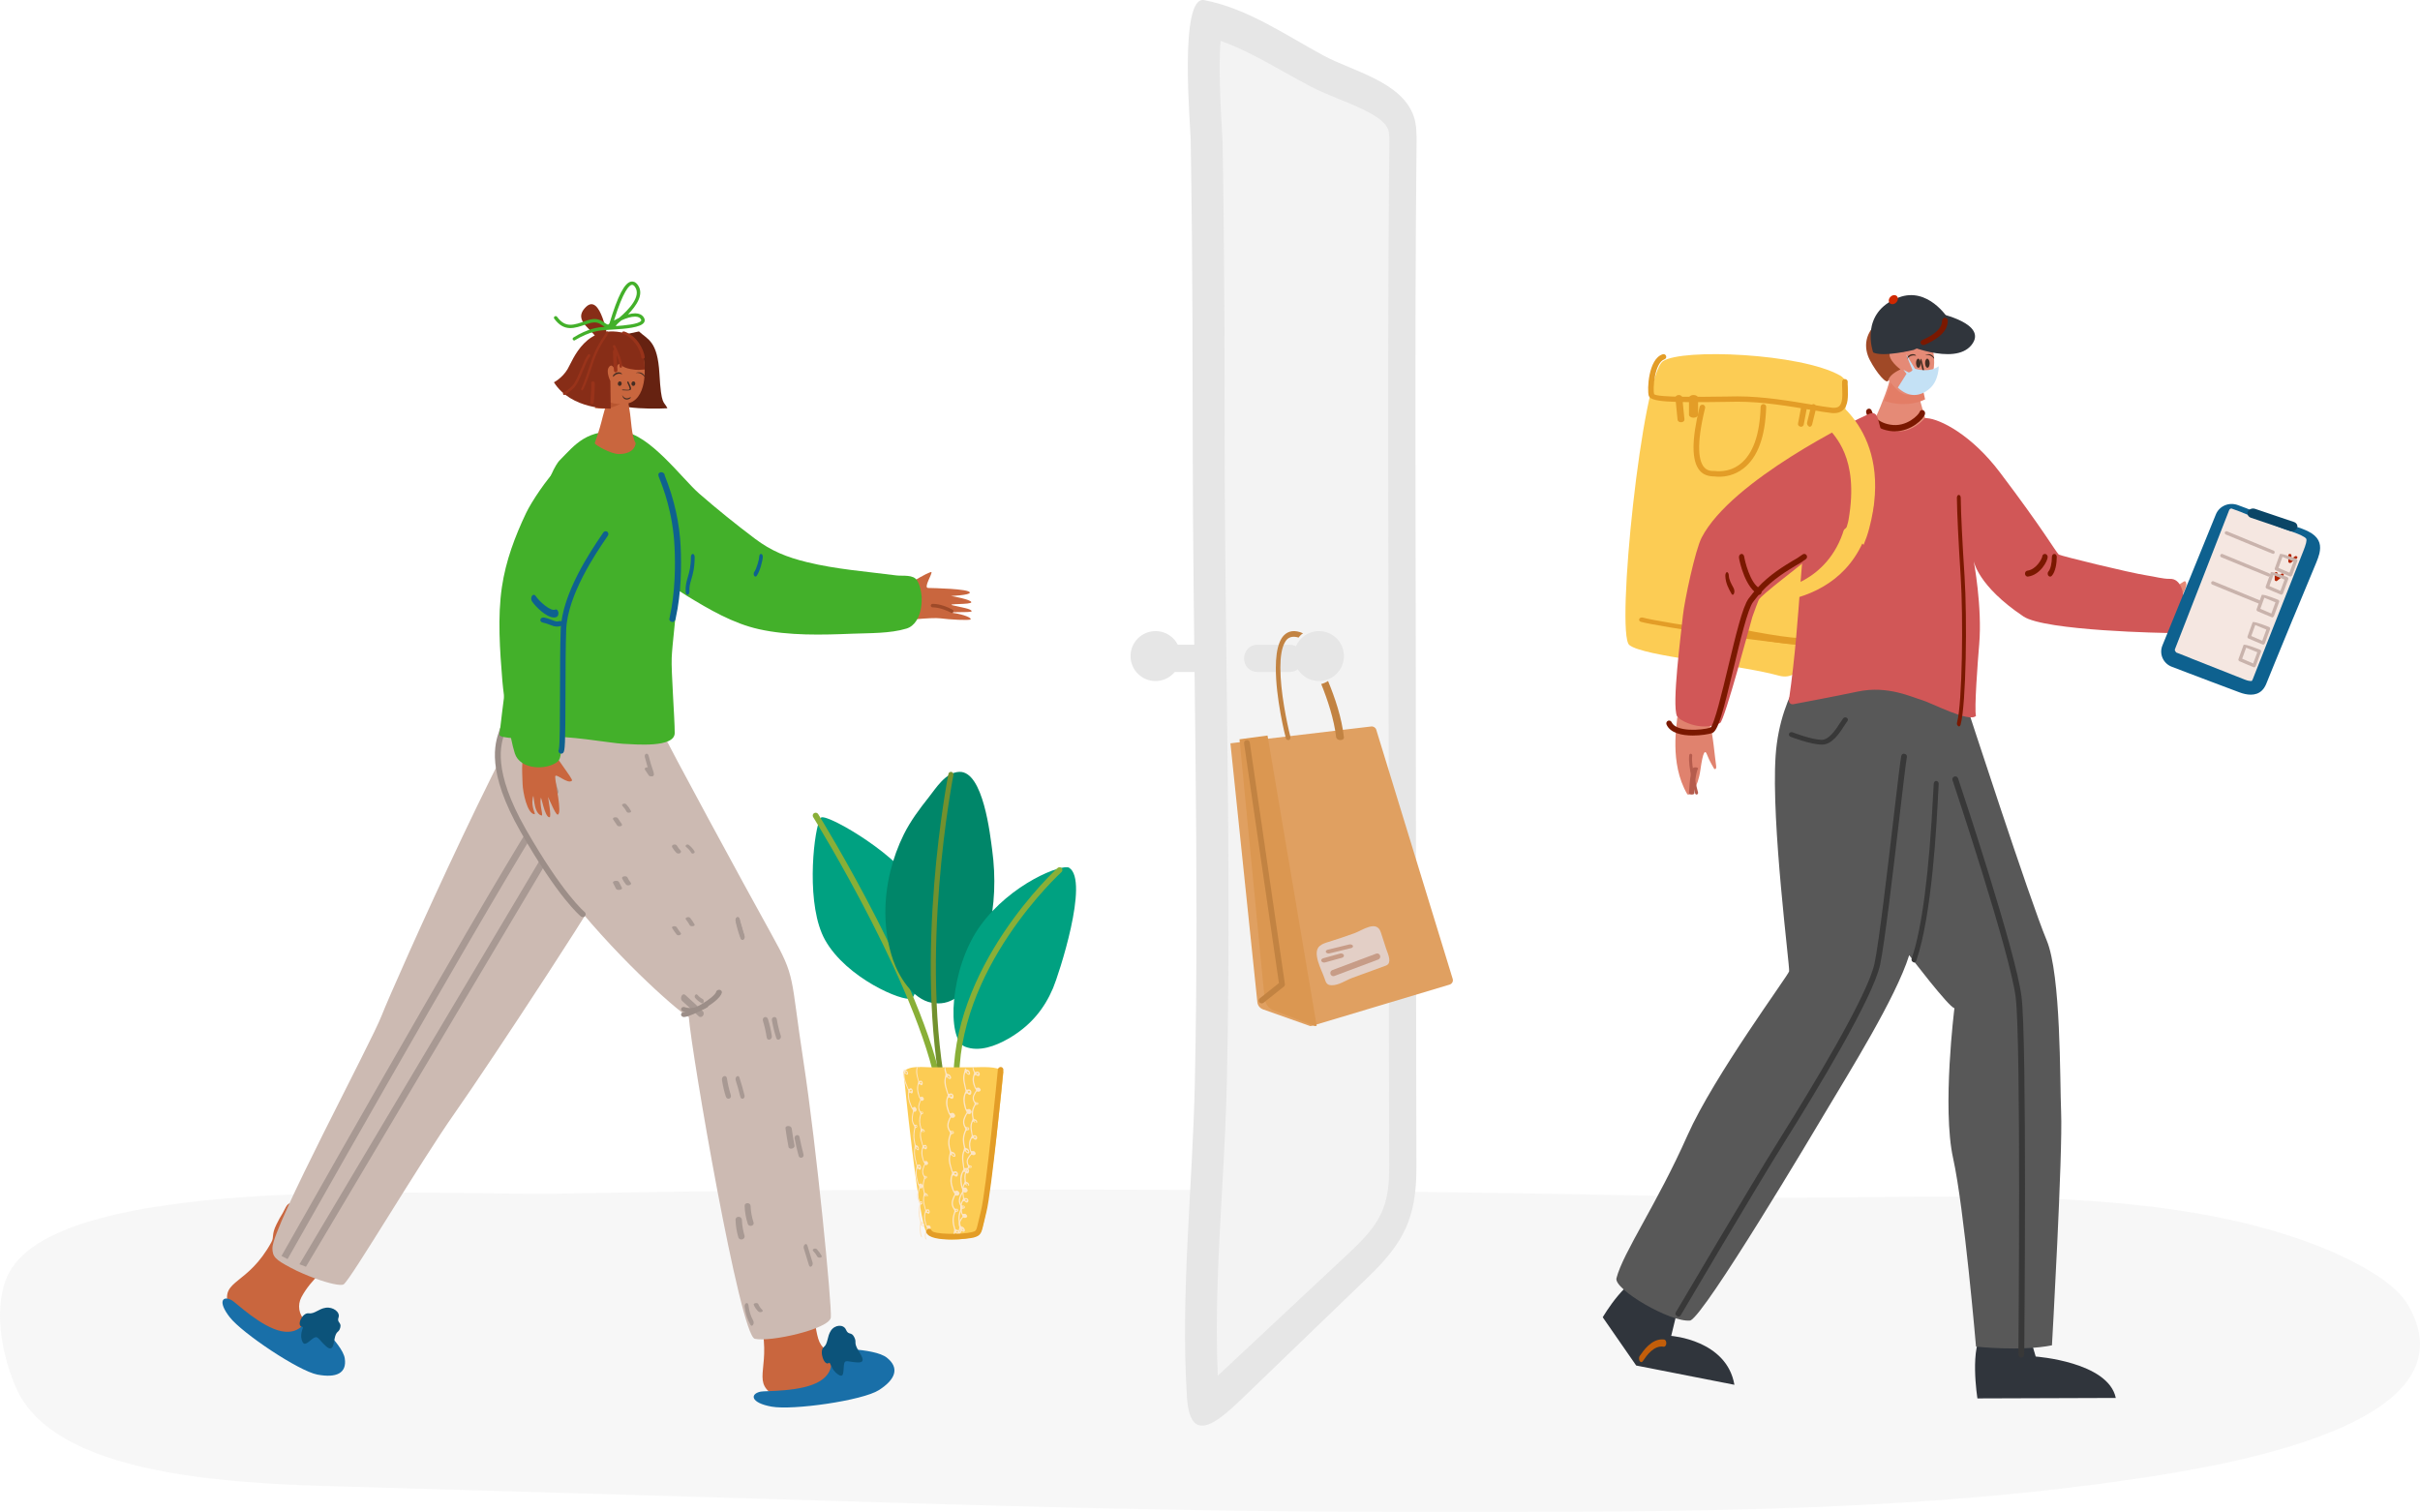 <?xml version="1.0" encoding="UTF-8"?>
<svg width="533px" height="333px" viewBox="0 0 533 333" version="1.1" xmlns="http://www.w3.org/2000/svg" xmlns:xlink="http://www.w3.org/1999/xlink">
    <title>4E80235E-3CA8-4575-8167-4A72BD57AC71</title>
    <g id="Page-1" stroke="none" stroke-width="1" fill="none" fill-rule="evenodd">
        <g id="instacart-images" transform="translate(-213, -3709)">
            <g id="Group-13-Copy" transform="translate(213, 3709)">
                <path d="M2.648,279.222 C16.555,258.183 98.805,263.348 122.412,262.911 C162.036,262.175 190.15,262.006 229.785,262 C279.725,261.989 329.665,262.555 379.582,263.698 C421.735,264.661 476.009,259.123 514.336,276.007 C516.653,277.051 518.901,278.189 521.068,279.432 C524.947,281.656 528.652,284.323 530.612,287.854 C545.124,313.994 489.536,322.853 470.338,325.712 C416.71,333.69 359.513,332.984 305.147,332.984 C260.746,332.984 216.373,331.572 172.006,330.229 C141.887,329.325 111.767,328.449 81.647,327.58 C57.666,326.885 12.602,326.78 3.49,305.543 C-0.625,295.954 -1.346,285.268 2.648,279.222" id="Fill-136" fill="#F3F3F3" opacity="0.647"></path>
                <path d="M180.915,180.026 C180.758,180.071 180.596,180.338 180.429,180.791 C179.081,184.384 177.536,199.586 181.73,207.05 C186.451,215.456 198.855,220.682 200.735,219.928 C202.61,219.174 204.253,202.442 201.655,195.76 C199.052,189.083 182.783,179.436 180.915,180.026" id="Fill-137" fill="#00A181"></path>
                <path d="M207.348,243 C207.024,243 206.743,242.768 206.701,242.448 C203.967,220.136 179.336,180.344 179.09,179.949 C178.911,179.653 179.006,179.263 179.312,179.089 C179.618,178.909 180.02,179.014 180.199,179.298 C180.445,179.699 205.226,219.717 207.996,242.297 C208.037,242.646 207.78,242.959 207.426,243 C207.396,243 207.378,243 207.348,243" id="Fill-138" fill="#89AF37"></path>
                <path d="M196.092,191.941 C196.787,189.095 197.797,186.333 199.075,183.753 C200.564,180.77 202.502,178.196 204.568,175.582 C206.203,173.518 208.252,170.11 211.299,170.002 C216.582,169.815 218.094,184.025 218.526,187.212 C219.337,193.229 219.139,199.387 217.685,205.301 C216.313,210.915 213.371,222.415 205.187,220.856 C200.996,220.062 197.96,215.066 196.705,211.443 C194.569,205.262 194.528,198.378 196.092,191.941" id="Fill-139" fill="#008669"></path>
                <path d="M208.268,243 C208.013,243 207.778,242.805 207.72,242.524 C201.015,210.648 208.806,170.872 208.885,170.476 C208.947,170.149 209.219,169.965 209.558,170.005 C209.861,170.08 210.054,170.407 209.986,170.746 C209.908,171.141 202.175,210.648 208.822,242.237 C208.885,242.575 208.697,242.902 208.399,242.989 C208.357,242.994 208.31,243 208.268,243" id="Fill-140" fill="#72912E"></path>
                <path d="M212.531,230.53 C208.442,228.936 209.137,213.342 215.87,203.95 C222.61,194.559 234.005,190.183 235.486,191.126 C239.977,193.994 233.164,214.738 231.927,217.648 C230.02,222.122 227.18,225.602 222.945,228.25 C222.653,228.436 222.348,228.616 222.043,228.791 C219.325,230.35 215.681,231.764 212.531,230.53" id="Fill-141" fill="#00A181"></path>
                <path d="M210.663,240 C210.329,240 210.048,239.739 210.031,239.41 C209.03,213.043 232.698,191.377 232.938,191.167 C233.207,190.934 233.605,190.946 233.827,191.195 C234.067,191.439 234.055,191.83 233.804,192.057 C233.57,192.267 210.312,213.57 211.295,239.365 C211.306,239.699 211.031,239.989 210.686,240 C210.68,240 210.669,240 210.663,240" id="Fill-142" fill="#89AF37"></path>
                <path d="M210.003,235.079 C208.346,235.085 206.695,235.091 205.044,235.079 C203.29,235.068 200.302,234.603 199,236.061 C199,236.061 202.278,269.779 204.2,271.638 C206.092,273.474 213.95,273.433 215.806,271.638 C217.728,269.785 221,236.061 221,236.061 C219.807,234.719 216.041,235.074 214.444,235.068 C212.962,235.068 211.485,235.074 210.003,235.079" id="Fill-143" fill="#FCCC54"></path>
                <path d="M202.79,264.884 C202.839,264.849 203.009,264.702 203.041,264.861 C203.077,265.019 202.884,265.025 202.835,265.031 C202.772,264.955 202.741,264.931 202.79,264.884 Z M203.032,269.512 C203.162,269.465 203.547,269.729 203.395,269.929 C203.238,270.134 203.063,269.653 203.036,269.565 C203.001,269.482 203.023,269.553 203.032,269.512 Z M199.414,236.004 C199.499,235.998 199.912,236.186 199.782,236.409 C199.647,236.644 199.423,236.198 199.383,236.122 C199.374,236.028 199.329,236.01 199.414,236.004 Z M200.566,240.044 C200.656,239.974 200.764,240.074 200.799,240.203 C200.643,240.491 200.49,240.42 200.441,240.285 C200.392,240.15 200.481,240.109 200.566,240.044 Z M201.633,248.013 C201.678,247.966 201.844,247.819 201.884,247.972 C201.925,248.131 201.732,248.148 201.683,248.154 C201.615,248.084 201.584,248.054 201.633,248.013 Z M201.804,252.635 C201.938,252.599 202.315,252.875 202.158,253.069 C201.996,253.263 201.835,252.776 201.808,252.688 C201.777,252.599 201.795,252.67 201.804,252.635 Z M202.431,256.822 C202.525,256.775 202.624,256.898 202.637,257.027 C202.449,257.28 202.306,257.18 202.274,257.033 C202.247,256.886 202.337,256.869 202.431,256.822 Z M202.803,238.318 C202.897,238.283 202.992,238.388 203.001,238.5 C202.803,238.705 202.664,238.611 202.637,238.494 C202.615,238.371 202.705,238.359 202.803,238.318 Z M202.951,245.083 C203.005,245.048 203.175,244.924 203.207,245.053 C203.238,245.189 203.045,245.194 202.996,245.2 C202.933,245.142 202.902,245.118 202.951,245.083 Z M203.113,248.959 C203.247,248.917 203.628,249.135 203.471,249.305 C203.31,249.475 203.144,249.076 203.117,249.006 C203.086,248.935 203.104,248.988 203.113,248.959 Z M203.736,252.453 C203.834,252.412 203.924,252.511 203.937,252.623 C203.745,252.834 203.606,252.752 203.579,252.629 C203.547,252.511 203.642,252.494 203.736,252.453 Z M203.789,259.229 C203.843,259.194 204.018,259.083 204.045,259.218 C204.072,259.353 203.879,259.353 203.83,259.353 C203.772,259.288 203.74,259.259 203.789,259.229 Z M203.821,263.111 C203.955,263.082 204.327,263.316 204.166,263.475 C204,263.639 203.848,263.228 203.821,263.158 C203.794,263.087 203.812,263.146 203.821,263.111 Z M204.345,266.628 C204.444,266.593 204.538,266.699 204.547,266.811 C204.35,267.016 204.211,266.928 204.184,266.805 C204.162,266.681 204.251,266.67 204.345,266.628 Z M203.937,271.784 C203.951,271.726 204.032,271.426 204.144,271.121 C204.265,270.798 204.283,270.722 204.413,270.751 C204.534,270.78 204.619,270.833 204.803,270.722 C204.928,270.639 205.004,270.498 205,270.31 C204.825,269.888 204.632,269.805 204.408,269.899 C204.184,269.993 204.139,270.011 204.054,269.723 C203.969,269.435 203.897,269.113 203.821,268.819 C203.749,268.531 203.736,268.179 203.758,267.909 C203.781,267.633 203.767,267.257 203.951,267.122 C204.135,266.993 204.229,267.233 204.399,267.31 C204.569,267.38 204.744,267.216 204.762,266.998 C204.78,266.781 204.78,266.711 204.668,266.523 C204.556,266.341 204.386,266.288 204.188,266.37 C203.991,266.452 203.915,266.476 203.857,266.159 C203.794,265.842 203.695,265.501 203.606,265.113 C203.512,264.726 203.467,264.045 203.543,263.645 C203.619,263.24 203.659,263.334 203.866,263.528 C204.413,263.551 204.408,263.428 204.372,263.305 C204.301,263.046 204.099,262.835 203.915,262.817 C203.727,262.794 203.695,262.729 203.651,262.571 C203.399,261.649 203.346,260.915 203.606,259.987 C203.677,259.728 203.749,259.535 204.009,259.523 C204.121,259.517 204.179,259.406 204.175,259.265 C204.171,259.13 204.081,259.024 204.005,258.994 C203.677,259.077 203.57,258.953 203.485,258.765 C203.296,258.348 203.269,257.99 203.359,257.614 C203.373,257.562 203.449,257.256 203.565,256.951 C203.682,256.628 203.7,256.552 203.83,256.575 C203.951,256.604 204.036,256.663 204.215,256.546 C204.341,256.463 204.422,256.328 204.413,256.14 C204.242,255.718 204.045,255.635 203.825,255.729 C203.601,255.823 203.552,255.835 203.467,255.553 C203.386,255.265 203.31,254.937 203.234,254.649 C203.162,254.361 203.144,254.009 203.166,253.739 C203.184,253.469 203.166,253.093 203.35,252.958 C203.529,252.823 203.624,253.063 203.798,253.128 C203.969,253.198 204.144,253.028 204.157,252.811 C204.175,252.594 204.171,252.517 204.054,252.335 C203.937,252.153 203.767,252.112 203.57,252.2 C203.377,252.288 203.301,252.312 203.234,251.995 C203.166,251.683 203.059,251.349 202.96,250.967 C202.857,250.585 202.794,249.904 202.857,249.505 C202.915,249.1 202.96,249.188 203.171,249.37 C203.722,249.37 203.713,249.246 203.673,249.123 C203.588,248.865 203.386,248.665 203.198,248.653 C203.009,248.641 202.974,248.583 202.929,248.43 C202.642,247.526 202.566,246.792 202.794,245.846 C202.857,245.588 202.92,245.388 203.18,245.359 C203.292,245.347 203.346,245.23 203.337,245.095 C203.328,244.96 203.234,244.86 203.162,244.836 C202.835,244.93 202.723,244.813 202.633,244.637 C202.431,244.231 202.395,243.867 202.472,243.491 C202.481,243.433 202.552,243.127 202.66,242.81 C202.767,242.481 202.785,242.405 202.915,242.429 C203.036,242.452 203.122,242.505 203.301,242.382 C203.426,242.299 203.503,242.153 203.489,241.97 C203.305,241.554 203.108,241.483 202.893,241.583 C202.669,241.683 202.619,241.7 202.53,241.418 C202.445,241.131 202.364,240.802 202.288,240.514 C202.212,240.226 202.189,239.868 202.216,239.598 C202.234,239.322 202.221,238.946 202.404,238.811 C202.588,238.682 202.682,238.923 202.853,238.999 C203.023,239.07 203.202,238.905 203.216,238.688 C203.238,238.476 203.238,238.4 203.122,238.218 C203.009,238.036 202.844,237.983 202.646,238.059 C202.445,238.142 202.373,238.159 202.315,237.842 C202.256,237.525 202.162,237.179 202.077,236.785 C201.992,236.392 201.974,235.699 202.059,235.299 C202.149,234.9 202.185,234.994 202.382,235.2 C202.584,235.264 202.494,235.153 202.431,235.029 C202.265,235.018 202.095,235.006 201.92,235 C201.844,235.317 201.79,235.658 201.786,235.981 C201.79,236.644 201.978,237.196 202.113,237.766 C202.153,237.942 202.194,238.13 202.243,238.265 C202.055,239.005 201.947,239.481 201.987,239.945 C202.046,240.596 202.203,241.131 202.427,241.7 C202.507,241.882 202.745,242.123 202.664,242.311 C202.584,242.493 202.575,242.47 202.454,242.804 C202.355,243.086 202.342,243.157 202.256,243.515 C202.189,244.038 202.265,244.484 202.579,244.965 C202.678,245.112 202.754,245.224 202.687,245.447 C202.386,246.451 202.359,247.297 202.678,248.313 C202.741,248.506 202.79,248.706 202.745,248.935 C202.669,249.34 202.602,249.787 202.628,250.204 C202.669,250.849 202.879,251.378 203.027,251.93 C203.077,252.1 203.122,252.282 203.18,252.417 C203.005,253.157 202.897,253.627 202.938,254.085 C202.996,254.719 203.139,255.254 203.359,255.829 C203.435,256.017 203.668,256.264 203.583,256.446 C203.494,256.628 203.485,256.604 203.359,256.933 C203.252,257.209 203.238,257.28 203.144,257.632 C203.063,258.149 203.122,258.595 203.422,259.094 C203.516,259.247 203.588,259.359 203.516,259.576 C203.332,260.11 203.238,260.603 203.229,261.108 C203.054,260.68 202.853,260.592 202.637,260.715 C202.418,260.838 202.368,260.856 202.27,260.521 C202.176,260.181 202.086,259.793 202.001,259.452 C201.911,259.112 201.88,258.689 201.893,258.36 C201.902,258.037 201.875,257.591 202.055,257.421 C202.234,257.262 202.337,257.55 202.512,257.626 C202.682,257.708 202.853,257.509 202.862,257.25 C202.871,256.992 202.871,256.904 202.749,256.687 C202.628,256.475 202.458,256.416 202.261,256.516 C202.068,256.622 201.992,256.651 201.925,256.27 C201.848,255.9 201.741,255.489 201.638,255.031 C201.535,254.567 201.472,253.745 201.539,253.269 C201.606,252.787 201.647,252.899 201.857,253.128 C201.92,253.193 201.992,253.304 202.082,253.328 C202.167,253.351 202.247,253.38 202.328,253.269 C202.409,253.157 202.4,253.011 202.359,252.864 C202.283,252.552 202.082,252.306 201.893,252.276 C201.705,252.253 201.674,252.171 201.629,251.989 C201.36,250.873 201.306,250.039 201.503,248.923 C201.557,248.618 201.615,248.377 201.875,248.342 C201.983,248.324 202.032,248.183 202.019,248.019 C202.001,247.855 201.902,247.737 201.822,247.708 C201.503,247.843 201.382,247.708 201.284,247.496 C201.055,247.032 200.992,246.616 201.028,246.169 C201.033,246.099 201.073,245.735 201.145,245.353 C201.216,244.948 201.216,244.854 201.351,244.866 C201.476,244.871 201.566,244.924 201.732,244.754 C201.844,244.637 201.902,244.454 201.862,244.231 C201.629,243.762 201.423,243.709 201.221,243.861 C201.01,244.02 200.97,244.043 200.835,243.732 C200.705,243.409 200.575,243.045 200.459,242.728 C200.333,242.405 200.253,242 200.23,241.677 C200.199,241.354 200.118,240.919 200.271,240.72 C200.427,240.52 200.562,240.778 200.746,240.825 C200.925,240.866 201.068,240.632 201.046,240.373 C201.024,240.115 201.01,240.027 200.862,239.839 C200.714,239.657 200.539,239.639 200.36,239.78 C200.181,239.927 200.114,239.974 199.993,239.616 C199.872,239.269 199.706,238.893 199.544,238.465 C199.378,238.03 199.199,237.243 199.204,236.756 C199.199,236.268 199.253,236.362 199.495,236.544 C199.562,236.591 199.652,236.679 199.742,236.685 C199.831,236.691 199.916,236.697 199.975,236.568 C200.037,236.439 200.011,236.298 199.957,236.163 C199.831,235.875 199.598,235.681 199.41,235.699 C199.239,235.716 199.186,235.658 199.127,235.517 C198.984,235.799 199.011,235.945 199.006,236.104 C198.993,236.597 198.993,237.143 199.087,237.631 C199.239,238.382 199.531,238.964 199.777,239.58 C199.854,239.774 199.93,239.98 200.011,240.127 C200.096,240.273 200.033,240.35 200.019,240.473 C199.966,241.031 199.943,241.601 200.064,242.129 C200.235,242.869 200.463,243.456 200.773,244.079 C200.876,244.284 201.145,244.531 201.086,244.76 C201.028,244.983 201.015,244.96 200.938,245.371 C200.871,245.705 200.862,245.793 200.817,246.222 C200.804,246.833 200.903,247.338 201.248,247.89 C201.36,248.06 201.445,248.183 201.382,248.448 C201.122,249.652 201.082,250.579 201.382,251.83 C201.436,252.065 201.485,252.306 201.441,252.582 C201.355,253.063 201.284,253.592 201.306,254.097 C201.346,254.878 201.557,255.524 201.714,256.187 C201.768,256.393 201.813,256.616 201.871,256.781 C201.938,256.939 201.866,257.004 201.839,257.127 C201.709,257.661 201.62,258.231 201.678,258.777 C201.759,259.552 201.929,260.187 202.176,260.856 C202.261,261.079 202.507,261.367 202.431,261.584 C202.355,261.801 202.342,261.772 202.234,262.171 C202.14,262.506 202.131,262.588 202.055,263.023 C202.001,263.639 202.086,264.168 202.413,264.743 C202.512,264.92 202.597,265.055 202.53,265.319 C202.252,266.517 202.243,267.521 202.579,268.731 C202.646,268.966 202.7,269.206 202.66,269.482 C202.597,269.958 202.534,270.493 202.566,270.992 C202.606,271.508 202.709,271.937 202.821,272.36 C202.897,272.425 202.987,272.477 203.072,272.53 C203.023,272.336 202.969,272.125 202.915,271.908 C202.808,271.45 202.727,270.639 202.781,270.158 C202.835,269.676 202.879,269.782 203.095,270.005 C203.157,270.064 203.234,270.17 203.323,270.193 C203.413,270.217 203.494,270.24 203.57,270.123 C203.646,270.011 203.633,269.864 203.592,269.717 C203.507,269.406 203.296,269.171 203.108,269.154 C202.92,269.136 202.884,269.06 202.835,268.878 C202.53,267.797 202.436,266.922 202.646,265.8 C202.705,265.489 202.763,265.254 203.023,265.225 C203.135,265.213 203.184,265.072 203.175,264.908 C203.162,264.749 203.068,264.626 202.992,264.597 C202.664,264.708 202.552,264.567 202.458,264.35 C202.247,263.868 202.203,263.434 202.27,262.994 C202.279,262.923 202.342,262.553 202.436,262.183 C202.539,261.79 202.552,261.702 202.687,261.725 C202.808,261.754 202.893,261.819 203.072,261.672 C203.148,261.602 203.207,261.508 203.229,261.384 C203.247,261.725 203.305,262.072 203.404,262.442 C203.458,262.635 203.507,262.841 203.453,263.07 C203.364,263.469 203.283,263.915 203.292,264.332 C203.319,264.984 203.512,265.524 203.651,266.082 C203.695,266.259 203.736,266.441 203.794,266.582 C203.601,267.316 203.494,267.785 203.529,268.249 C203.579,268.895 203.727,269.43 203.946,269.999 C204.018,270.193 204.251,270.44 204.166,270.622 C204.081,270.798 204.072,270.774 203.942,271.103 C203.834,271.373 203.821,271.444 203.722,271.796 C203.655,272.184 203.673,272.536 203.812,272.906 C203.897,272.935 203.991,272.971 204.081,273 C203.866,272.513 203.843,272.154 203.937,271.784 L203.937,271.784 Z" id="Fill-144" fill="#FCE5C5"></path>
                <path d="M210.621,271.252 C210.748,271.158 210.923,271.246 211.038,271.356 C210.808,271.694 210.651,271.327 210.621,271.252 Z M208.699,236.917 C208.874,236.883 209.382,237.174 209.17,237.366 C208.946,237.559 208.735,237.063 208.699,236.97 C208.662,236.888 208.686,236.958 208.699,236.917 Z M209.454,241.178 C209.581,241.137 209.708,241.265 209.726,241.399 C209.46,241.644 209.273,241.533 209.237,241.388 C209.2,241.236 209.327,241.225 209.454,241.178 Z M209.575,249.367 C209.642,249.326 209.877,249.198 209.914,249.355 C209.95,249.518 209.69,249.512 209.623,249.512 C209.545,249.437 209.503,249.402 209.575,249.367 Z M209.66,254.058 C209.835,254.023 210.343,254.315 210.131,254.507 C209.908,254.699 209.696,254.204 209.66,254.111 C209.623,254.023 209.648,254.099 209.66,254.058 Z M210.415,258.319 C210.542,258.278 210.669,258.406 210.687,258.54 C210.421,258.785 210.234,258.674 210.198,258.529 C210.161,258.377 210.282,258.365 210.415,258.319 Z M210.536,266.507 C210.603,266.467 210.838,266.338 210.875,266.496 C210.911,266.659 210.651,266.653 210.585,266.653 C210.506,266.577 210.464,266.542 210.536,266.507 Z M212.906,235.962 C213.087,235.933 213.583,236.253 213.353,236.434 C213.117,236.62 212.942,236.107 212.906,236.014 C212.876,235.927 212.894,235.997 212.906,235.962 Z M213.396,240.292 C213.528,240.257 213.643,240.391 213.649,240.531 C213.371,240.758 213.19,240.636 213.166,240.484 C213.142,240.339 213.263,240.327 213.396,240.292 Z M212.948,248.533 C213.021,248.498 213.263,248.382 213.287,248.545 C213.317,248.714 213.057,248.69 212.99,248.685 C212.918,248.603 212.876,248.568 212.948,248.533 Z M212.755,253.26 C212.936,253.237 213.414,253.575 213.178,253.749 C212.936,253.924 212.785,253.406 212.749,253.312 C212.718,253.225 212.737,253.295 212.755,253.26 Z M212.912,257.608 C213.051,257.59 213.154,257.736 213.142,257.876 C212.839,258.074 212.676,257.934 212.664,257.783 C212.652,257.631 212.779,257.637 212.912,257.608 Z M211.993,265.802 C212.066,265.767 212.313,265.651 212.338,265.82 C212.362,265.983 212.102,265.96 212.035,265.954 C211.963,265.872 211.927,265.837 211.993,265.802 Z M211.763,270.529 C211.945,270.506 212.428,270.832 212.199,271.007 C211.963,271.193 211.794,270.675 211.763,270.587 C211.727,270.494 211.745,270.57 211.763,270.529 Z M211.262,271.893 C211.425,271.741 211.419,271.595 211.37,271.444 C211.479,270.669 211.528,270.779 211.794,271.036 C211.866,271.112 211.957,271.228 212.072,271.263 C212.193,271.298 212.295,271.339 212.41,271.228 C212.525,271.129 212.531,270.978 212.495,270.82 C212.41,270.5 212.156,270.226 211.908,270.179 C211.655,270.133 211.618,270.051 211.57,269.859 C211.292,268.71 211.268,267.813 211.691,266.706 C211.806,266.397 211.914,266.169 212.265,266.181 C212.416,266.187 212.501,266.059 212.507,265.89 C212.513,265.726 212.398,265.587 212.301,265.54 C211.854,265.604 211.721,265.441 211.624,265.202 C211.407,264.677 211.401,264.229 211.558,263.786 C211.576,263.721 211.715,263.36 211.896,262.999 C212.09,262.626 212.126,262.533 212.295,262.591 C212.459,262.637 212.561,262.719 212.821,262.608 C212.997,262.533 213.123,262.381 213.136,262.154 C212.966,261.623 212.712,261.489 212.404,261.559 C212.096,261.635 212.023,261.641 211.957,261.285 C211.89,260.918 211.848,260.504 211.8,260.137 C211.757,259.776 211.8,259.339 211.884,259.018 C211.963,258.692 212.023,258.237 212.289,258.115 C212.561,258.004 212.634,258.313 212.851,258.441 C213.063,258.569 213.329,258.406 213.396,258.15 C213.462,257.893 213.474,257.806 213.359,257.555 C213.244,257.31 213.027,257.211 212.749,257.264 C212.471,257.316 212.368,257.328 212.35,256.932 C212.326,256.541 212.253,256.11 212.199,255.626 C212.144,255.142 212.18,254.326 212.326,253.86 C212.471,253.394 212.513,253.499 212.767,253.767 C212.845,253.843 212.93,253.959 213.045,254 C213.16,254.041 213.263,254.082 213.383,253.977 C213.504,253.878 213.51,253.726 213.48,253.569 C213.402,253.237 213.154,252.957 212.906,252.91 C212.652,252.863 212.616,252.782 212.567,252.59 C212.283,251.465 212.241,250.544 212.652,249.437 C212.761,249.133 212.87,248.9 213.226,248.912 C213.371,248.918 213.456,248.784 213.462,248.615 C213.462,248.452 213.347,248.312 213.25,248.271 C212.803,248.335 212.67,248.178 212.567,247.944 C212.338,247.42 212.332,246.971 212.477,246.528 C212.495,246.464 212.622,246.103 212.797,245.736 C212.978,245.357 213.009,245.263 213.184,245.316 C213.341,245.357 213.45,245.438 213.704,245.316 C213.879,245.229 213.994,245.071 214,244.838 C213.801,244.308 213.541,244.191 213.238,244.279 C212.93,244.372 212.864,244.383 212.773,244.028 C212.682,243.667 212.604,243.264 212.531,242.903 C212.452,242.548 212.459,242.11 212.513,241.784 C212.561,241.452 212.567,240.997 212.827,240.852 C213.081,240.712 213.19,241.015 213.414,241.125 C213.637,241.23 213.885,241.05 213.927,240.787 C213.97,240.525 213.976,240.432 213.837,240.199 C213.692,239.966 213.468,239.884 213.202,239.96 C212.93,240.041 212.827,240.059 212.767,239.668 C212.7,239.284 212.598,238.852 212.501,238.375 C212.398,237.891 212.386,237.057 212.507,236.585 C212.628,236.102 212.676,236.212 212.942,236.469 C213.021,236.539 213.111,236.655 213.232,236.69 C213.347,236.725 213.456,236.76 213.571,236.655 C213.68,236.55 213.68,236.399 213.643,236.241 C213.559,235.921 213.305,235.647 213.051,235.606 C212.797,235.565 212.761,235.484 212.712,235.291 C212.446,235.356 212.501,235.606 212.416,235.88 C212.277,236.358 212.138,236.888 212.126,237.401 C212.126,238.188 212.35,238.864 212.495,239.558 C212.543,239.773 212.585,240.001 212.652,240.175 C212.718,240.35 212.622,240.403 212.567,240.525 C212.344,241.05 212.162,241.609 212.174,242.175 C212.199,242.967 212.356,243.632 212.604,244.354 C212.694,244.587 212.984,244.92 212.858,245.129 C212.731,245.339 212.718,245.31 212.525,245.695 C212.362,246.021 212.338,246.103 212.187,246.528 C212.035,247.146 212.09,247.7 212.459,248.335 C212.573,248.527 212.67,248.673 212.549,248.935 C212.035,250.107 211.921,251.144 212.247,252.409 C212.307,252.648 212.356,252.898 212.265,253.161 C212.114,253.627 211.945,254.14 211.902,254.641 C211.842,255.41 212.005,256.098 212.09,256.798 C212.12,257.019 212.138,257.246 212.18,257.427 C212.235,257.602 212.132,257.648 212.066,257.765 C211.788,258.266 211.552,258.814 211.516,259.379 C211.461,260.178 211.564,260.86 211.769,261.6 C211.842,261.845 212.114,262.189 211.981,262.393 C211.848,262.597 211.83,262.567 211.624,262.952 C211.455,263.273 211.431,263.354 211.268,263.78 C211.104,264.398 211.147,264.957 211.509,265.592 C211.624,265.79 211.715,265.942 211.594,266.198 C211.068,267.364 210.935,268.39 211.25,269.672 C211.31,269.917 211.358,270.167 211.274,270.441 C211.213,270.634 211.159,270.832 211.111,271.03 C210.996,270.925 210.869,270.855 210.742,270.844 C210.488,270.814 210.446,270.733 210.385,270.546 C210.035,269.427 209.95,268.536 210.294,267.417 C210.385,267.108 210.482,266.875 210.832,266.863 C210.984,266.857 211.056,266.723 211.05,266.554 C211.044,266.397 210.923,266.263 210.82,266.228 C210.379,266.315 210.234,266.163 210.119,265.942 C209.859,265.435 209.817,264.998 209.932,264.549 C209.944,264.485 210.047,264.118 210.198,263.745 C210.355,263.36 210.373,263.267 210.554,263.302 C210.718,263.337 210.832,263.407 211.074,263.267 C211.243,263.174 211.346,263.005 211.334,262.777 C211.098,262.264 210.832,262.165 210.536,262.276 C210.234,262.387 210.167,262.398 210.053,262.055 C209.938,261.705 209.835,261.309 209.732,260.959 C209.629,260.609 209.605,260.178 209.636,259.852 C209.66,259.519 209.636,259.071 209.883,258.913 C210.131,258.756 210.258,259.047 210.488,259.14 C210.718,259.228 210.953,259.036 210.978,258.773 C211.002,258.511 211.002,258.418 210.845,258.196 C210.687,257.975 210.458,257.911 210.198,258.004 C209.932,258.097 209.829,258.126 209.744,257.742 C209.654,257.363 209.521,256.943 209.394,256.477 C209.267,256.005 209.194,255.177 209.291,254.699 C209.388,254.216 209.442,254.321 209.72,254.56 C209.805,254.629 209.902,254.74 210.022,254.763 C210.143,254.793 210.246,254.822 210.355,254.711 C210.464,254.6 210.458,254.455 210.409,254.303 C210.307,253.988 210.035,253.732 209.781,253.703 C209.527,253.674 209.484,253.592 209.424,253.406 C209.073,252.287 208.989,251.395 209.333,250.276 C209.424,249.967 209.521,249.734 209.871,249.722 C210.022,249.716 210.095,249.582 210.089,249.413 C210.083,249.25 209.962,249.122 209.859,249.087 C209.418,249.174 209.273,249.023 209.158,248.801 C208.898,248.294 208.856,247.857 208.971,247.408 C208.983,247.344 209.085,246.977 209.237,246.604 C209.394,246.213 209.412,246.126 209.593,246.161 C209.756,246.196 209.871,246.266 210.113,246.126 C210.282,246.033 210.385,245.864 210.373,245.637 C210.137,245.124 209.871,245.025 209.575,245.135 C209.273,245.24 209.206,245.258 209.091,244.914 C208.977,244.564 208.874,244.168 208.771,243.818 C208.668,243.468 208.644,243.037 208.674,242.711 C208.699,242.379 208.674,241.93 208.922,241.772 C209.17,241.615 209.297,241.906 209.527,242 C209.756,242.093 209.992,241.895 210.016,241.633 C210.041,241.37 210.041,241.283 209.883,241.056 C209.726,240.834 209.503,240.77 209.237,240.863 C208.971,240.962 208.868,240.986 208.783,240.601 C208.693,240.222 208.56,239.802 208.433,239.336 C208.306,238.864 208.233,238.037 208.33,237.559 C208.427,237.075 208.481,237.18 208.759,237.419 C208.844,237.489 208.94,237.599 209.061,237.629 C209.182,237.652 209.285,237.681 209.394,237.57 C209.503,237.46 209.497,237.314 209.448,237.162 C209.345,236.848 209.073,236.591 208.819,236.562 C208.566,236.533 208.523,236.451 208.463,236.259 C208.324,235.816 208.239,235.402 208.197,235 C207.937,235.356 208.009,235.717 208.13,236.102 C208.203,236.34 208.269,236.585 208.203,236.865 C208.088,237.343 207.979,237.879 208.003,238.386 C208.046,239.173 208.312,239.832 208.505,240.508 C208.572,240.717 208.626,240.945 208.699,241.108 C208.783,241.277 208.686,241.335 208.644,241.458 C208.451,241.994 208.312,242.565 208.366,243.119 C208.445,243.906 208.644,244.552 208.946,245.246 C209.049,245.479 209.37,245.782 209.255,245.998 C209.14,246.213 209.128,246.184 208.959,246.581 C208.819,246.913 208.801,247 208.68,247.426 C208.572,248.049 208.662,248.591 209.073,249.192 C209.2,249.378 209.303,249.518 209.2,249.78 C208.765,250.975 208.699,251.989 209.091,253.242 C209.164,253.481 209.231,253.726 209.164,254 C209.049,254.484 208.94,255.02 208.965,255.527 C209.007,256.314 209.273,256.972 209.466,257.648 C209.527,257.858 209.587,258.086 209.66,258.249 C209.744,258.418 209.648,258.476 209.605,258.598 C209.412,259.135 209.273,259.706 209.327,260.26 C209.406,261.046 209.605,261.693 209.908,262.387 C210.01,262.62 210.331,262.923 210.216,263.139 C210.101,263.354 210.089,263.325 209.92,263.721 C209.781,264.054 209.762,264.135 209.642,264.567 C209.533,265.19 209.623,265.732 210.035,266.333 C210.161,266.519 210.264,266.659 210.161,266.921 C209.726,268.116 209.66,269.13 210.053,270.383 C210.125,270.622 210.192,270.867 210.125,271.141 C210.01,271.625 209.902,272.161 209.926,272.668 C210.204,272.615 210.192,272.155 210.252,271.84 C210.349,271.356 210.403,271.461 210.681,271.7 C210.959,272.353 211.002,272.679 211.062,273 C211.268,272.662 211.25,272.266 211.262,271.893 L211.262,271.893 Z" id="Fill-145" fill="#FCE5C5"></path>
                <path d="M211.894,270.758 C211.962,270.734 212.2,270.646 212.217,270.781 C212.234,270.917 211.996,270.888 211.933,270.882 C211.865,270.811 211.831,270.781 211.894,270.758 Z M215.262,236.316 C215.381,236.275 215.5,236.375 215.517,236.493 C215.267,236.699 215.091,236.611 215.057,236.493 C215.023,236.369 215.142,236.357 215.262,236.316 Z M214.989,242.995 C215.057,242.972 215.29,242.883 215.307,243.019 C215.33,243.155 215.086,243.125 215.023,243.119 C214.955,243.048 214.921,243.019 214.989,242.995 Z M214.58,246.795 C214.751,246.784 215.188,247.084 214.961,247.214 C214.733,247.338 214.597,246.913 214.574,246.837 C214.546,246.76 214.563,246.825 214.58,246.795 Z M214.722,250.324 C214.847,250.312 214.949,250.43 214.944,250.542 C214.66,250.702 214.506,250.584 214.489,250.46 C214.478,250.336 214.597,250.342 214.722,250.324 Z M213.541,256.885 C213.615,256.868 213.853,256.809 213.859,256.944 C213.864,257.08 213.626,257.027 213.563,257.015 C213.507,256.939 213.473,256.903 213.541,256.885 Z M212.825,260.638 C212.996,260.644 213.416,260.969 213.183,261.081 C212.944,261.199 212.836,260.762 212.819,260.685 C212.797,260.609 212.802,260.668 212.825,260.638 Z M212.808,264.173 C212.933,264.161 213.03,264.285 213.024,264.397 C212.74,264.544 212.581,264.42 212.575,264.297 C212.564,264.173 212.683,264.184 212.808,264.173 Z M211.86,268.492 C212.047,268.191 212.081,268.12 212.24,268.173 C212.388,268.22 212.484,268.291 212.729,268.209 C212.899,268.156 213.018,268.032 213.03,267.855 C212.871,267.412 212.638,267.294 212.348,267.347 C212.053,267.394 211.99,267.4 211.922,267.105 C211.865,266.81 211.82,266.474 211.774,266.173 C211.723,265.872 211.769,265.524 211.843,265.264 C211.916,264.999 211.968,264.633 212.223,264.55 C212.479,264.468 212.547,264.727 212.746,264.839 C212.944,264.952 213.194,264.839 213.257,264.633 C213.319,264.426 213.336,264.356 213.228,264.155 C213.115,263.948 212.916,263.854 212.655,263.884 C212.393,263.907 212.297,263.913 212.286,263.589 C212.269,263.27 212.206,262.91 212.172,262.515 C212.132,262.113 212.206,261.441 212.376,261.081 C212.547,260.709 212.581,260.809 212.797,261.051 C213.473,261.222 213.49,261.104 213.473,260.975 C213.427,260.703 213.223,260.449 212.996,260.379 C212.768,260.308 212.74,260.237 212.717,260.072 C212.587,259.116 212.66,258.396 213.166,257.57 C213.308,257.34 213.433,257.169 213.757,257.228 C213.899,257.251 213.989,257.157 214.012,257.027 C214.029,256.891 213.938,256.767 213.853,256.72 C213.433,256.708 213.319,256.561 213.251,256.36 C213.098,255.912 213.132,255.558 213.314,255.221 C213.336,255.168 213.495,254.897 213.688,254.631 C213.899,254.348 213.933,254.277 214.092,254.336 C214.234,254.395 214.33,254.472 214.58,254.401 C214.751,254.36 214.87,254.242 214.898,254.059 C214.762,253.605 214.529,253.481 214.239,253.516 C213.944,253.552 213.882,253.552 213.825,253.257 C213.774,252.956 213.74,252.625 213.7,252.324 C213.66,252.029 213.7,251.687 213.779,251.427 C213.847,251.168 213.893,250.802 214.143,250.713 C214.398,250.631 214.472,250.884 214.677,250.997 C214.875,251.103 215.12,250.985 215.182,250.778 C215.239,250.572 215.25,250.495 215.142,250.294 C215.023,250.088 214.824,249.999 214.563,250.041 C214.302,250.076 214.205,250.082 214.183,249.757 C214.154,249.445 214.08,249.091 214.029,248.695 C213.972,248.3 214.012,247.633 214.16,247.261 C214.307,246.884 214.347,246.978 214.574,247.202 C215.262,247.332 215.273,247.214 215.245,247.084 C215.188,246.813 214.966,246.577 214.733,246.518 C214.501,246.465 214.472,246.394 214.438,246.235 C214.239,245.297 214.256,244.583 214.682,243.709 C214.796,243.473 214.904,243.29 215.233,243.314 C215.375,243.32 215.46,243.22 215.466,243.084 C215.472,242.948 215.37,242.83 215.279,242.795 C214.858,242.83 214.733,242.694 214.643,242.506 C214.444,242.081 214.438,241.727 214.574,241.373 C214.597,241.32 214.716,241.03 214.881,240.735 C215.046,240.429 215.074,240.358 215.239,240.393 C215.392,240.429 215.489,240.493 215.727,240.393 C215.892,240.322 216,240.193 216,240.004 C215.807,239.567 215.563,239.479 215.279,239.555 C214.989,239.638 214.927,239.644 214.83,239.361 C214.751,239.066 214.66,238.753 214.574,238.464 C214.489,238.18 214.478,237.838 214.512,237.573 C214.54,237.307 214.529,236.941 214.762,236.811 C214.995,236.682 215.114,236.918 215.33,236.989 C215.546,237.065 215.773,236.906 215.79,236.682 C215.813,236.457 215.813,236.381 215.665,236.198 C215.512,236.015 215.296,235.974 215.052,236.062 C214.802,236.157 214.711,236.18 214.62,235.873 C214.54,235.608 214.421,235.319 214.302,235 C214.131,235.266 214.256,235.537 214.359,235.814 C214.421,235.98 214.484,236.157 214.557,236.286 C214.325,236.994 214.177,237.455 214.217,237.897 C214.268,238.529 214.432,239.054 214.682,239.626 C214.768,239.815 215.052,240.075 214.932,240.246 C214.813,240.417 214.802,240.393 214.62,240.706 C214.472,240.966 214.444,241.03 214.302,241.367 C214.16,241.857 214.205,242.299 214.535,242.818 C214.637,242.978 214.722,243.102 214.603,243.302 C214.086,244.223 213.921,245.019 214.143,246.07 C214.188,246.27 214.222,246.471 214.126,246.683 C213.961,247.055 213.796,247.468 213.751,247.881 C213.688,248.512 213.847,249.073 213.938,249.645 C213.967,249.822 213.984,250.011 214.035,250.153 C213.677,250.825 213.467,251.25 213.433,251.705 C213.387,252.342 213.473,252.891 213.643,253.493 C213.7,253.699 213.944,253.994 213.808,254.148 C213.666,254.301 213.66,254.271 213.439,254.561 C213.257,254.797 213.228,254.861 213.047,255.18 C212.842,255.658 212.836,256.101 213.109,256.661 C213.194,256.832 213.268,256.962 213.132,257.151 C212.524,258.012 212.291,258.809 212.439,259.883 C212.467,260.084 212.484,260.29 212.376,260.502 C212.189,260.862 212.002,261.27 211.933,261.677 C211.843,262.314 211.973,262.886 212.047,263.465 C212.07,263.648 212.081,263.836 212.127,263.984 C211.752,264.645 211.53,265.081 211.496,265.542 C211.451,266.191 211.559,266.751 211.752,267.353 C211.82,267.554 212.075,267.843 211.945,268.002 C211.814,268.161 211.803,268.138 211.604,268.439 C211.439,268.693 211.411,268.757 211.252,269.094 C211.087,269.589 211.121,270.05 211.445,270.575 C211.547,270.74 211.627,270.858 211.513,271.065 C211.15,271.725 210.979,272.333 211.002,273 C211.263,272.434 211.36,271.979 211.593,271.478 C211.706,271.236 211.814,271.053 212.144,271.07 C212.286,271.082 212.365,270.982 212.376,270.846 C212.382,270.711 212.28,270.598 212.189,270.557 C211.769,270.593 211.644,270.457 211.559,270.262 C211.365,269.831 211.365,269.466 211.525,269.117 C211.547,269.058 211.678,268.775 211.86,268.492 L211.86,268.492 Z" id="Fill-146" fill="#FCE5C5"></path>
                <path d="M209.419,273 C206.987,273 204.504,272.674 204.04,271.482 C203.921,271.162 204.074,270.79 204.385,270.662 C204.713,270.551 205.058,270.702 205.183,271.017 C205.567,271.936 211.993,271.924 214.097,271.371 C215.013,271.133 215.013,271.133 215.477,269.12 C215.618,268.48 215.805,267.678 216.065,266.654 C217.179,262.315 219.753,235.832 219.781,235.564 C219.815,235.215 220.126,234.994 220.448,235 C220.788,235.035 221.031,235.343 220.997,235.686 C220.895,236.786 218.389,262.542 217.247,266.98 C216.987,267.98 216.811,268.771 216.664,269.405 C216.167,271.581 216.037,272.168 214.396,272.587 C213.91,272.715 211.693,273 209.419,273" id="Fill-147" fill="#E39D27"></path>
                <path d="M191.995,299.875 C190.848,298.467 187.136,298.396 184.429,298.288 C182.474,298.211 180.779,296.809 180.209,294.835 C178.875,290.224 179.627,285.226 179.373,282.881 C179.068,280.03 180.915,281.086 179.548,278.784 C178.186,276.475 175.491,276.857 174.113,277.46 C172.734,278.062 169.451,280.43 167.491,280.305 C166.22,280.227 163.332,279.326 164.14,281.969 C164.954,284.605 164.479,283.532 165.31,286.168 C166.14,288.804 166.886,288.631 167.265,289.991 C170.282,300.913 165.321,303.973 170.282,307.2 C173.418,309.245 186.435,306.907 189.797,305.333 C193.153,303.758 193.848,302.147 191.995,299.875" id="Fill-148" fill="#C9663E"></path>
                <path d="M182.094,297.009 C182.837,297.756 184.574,301.739 180.604,304.185 C176.634,306.637 168.534,306.285 167.527,306.506 C165.153,307.008 165.253,308.964 169.942,309.813 C174.631,310.662 189.965,308.473 193.576,306.171 C197.181,303.874 198.212,301.333 195.349,299.042 C192.498,296.751 182.094,297.009 182.094,297.009" id="Fill-149" fill="#196FA8"></path>
                <path d="M182.593,300.165 C181.522,301.029 180.379,297.541 181.395,296.739 C182.411,295.938 182.124,294.403 183.007,293.069 C183.896,291.736 185.801,291.623 186.331,292.882 C186.861,294.134 187.502,293.276 188.109,294.441 C188.722,295.599 188.098,295.537 188.728,296.846 C189.357,298.155 191.158,300.177 188.882,300.077 C186.607,299.983 186.017,299.219 185.862,300.76 C185.707,302.294 185.906,303.659 184.482,302.657 C183.062,301.655 182.891,299.921 182.593,300.165" id="Fill-150" fill="#0C537A"></path>
                <path d="M71.965,297.187 C72.057,295.437 69.256,292.863 67.253,290.947 C65.804,289.557 65.469,287.447 66.388,285.708 C68.532,281.647 72.55,278.748 73.969,276.975 C75.692,274.818 76.38,276.797 76.922,274.292 C77.457,271.793 75.125,270.214 73.658,269.682 C72.185,269.156 68.038,268.533 66.62,267.115 C65.7,266.194 64.099,263.609 62.906,265.965 C61.712,268.321 62.09,267.263 60.909,269.631 C59.734,271.993 60.428,272.388 59.782,273.572 C54.589,283.089 48.683,281.796 50.26,287.384 C51.264,290.918 62.863,298.199 66.528,299.412 C70.188,300.624 71.825,300.001 71.965,297.187" id="Fill-151" fill="#C9663E"></path>
                <path d="M67.815,289.392 C67.851,290.354 66.439,294.095 61.98,293.195 C57.515,292.294 51.963,286.913 51.101,286.412 C49.063,285.239 47.841,286.596 50.622,290.143 C53.404,293.684 65.813,301.984 69.918,302.757 C74.028,303.529 76.45,302.495 75.93,299.165 C75.416,295.83 67.815,289.392 67.815,289.392" id="Fill-152" fill="#196FA8"></path>
                <path d="M66.608,292.249 C65.157,292.07 66.583,289.075 67.953,289.259 C69.316,289.443 70.12,288.271 71.741,288.032 C73.362,287.786 74.982,289.013 74.561,290.174 C74.141,291.328 75.24,291.217 74.951,292.371 C74.662,293.52 74.197,293.057 73.82,294.318 C73.45,295.578 73.544,298.089 71.766,296.477 C69.988,294.865 70.02,293.983 68.857,294.848 C67.695,295.718 66.935,296.716 66.458,295.116 C65.98,293.515 67.017,292.299 66.608,292.249" id="Fill-153" fill="#0C537A"></path>
                <path d="M166.787,288 C166.398,288 166.015,287.963 165.626,287.899 C165.216,287.83 164.941,287.441 165.011,287.037 C165.076,286.632 165.464,286.372 165.88,286.425 C166.905,286.606 167.915,286.478 168.951,286.052 C169.35,285.903 169.788,286.084 169.944,286.457 C170.101,286.845 169.917,287.276 169.534,287.436 C168.6,287.808 167.699,288 166.787,288" id="Fill-154" fill="#85837B"></path>
                <path d="M169.927,289 C169.233,288.926 168.937,288.618 169.011,288.28 C169.085,287.955 169.477,287.738 169.921,287.786 C170.131,287.786 170.717,287.617 171.104,287.5 C172.093,287.218 173.338,286.858 174.385,287.058 C174.817,287.136 175.084,287.457 174.976,287.786 C174.879,288.116 174.453,288.354 174.026,288.237 C173.418,288.124 172.451,288.41 171.672,288.636 C170.99,288.835 170.427,289 169.927,289" id="Fill-155" fill="#85837B"></path>
                <path d="M197,137 C198.13,136.691 205.235,135.92 207.156,136.193 C209.083,136.46 213.454,136.691 213.754,136.429 C214.115,136.119 212.308,135.333 209.923,134.997 C207.533,134.657 214,135.013 214,134.631 C214.005,134.08 211.691,133.776 209.896,133.336 C208.106,132.895 213.935,133.22 213.929,132.639 C213.918,132.057 209.672,131.276 209.47,131.27 C209.274,131.265 213.705,131.103 213.602,130.505 C213.46,129.661 205.475,129.525 204.417,129.498 C203.352,129.477 205.301,126.489 205.159,126.033 C205.022,125.572 197.404,130.028 197.218,131.05 C197.033,132.078 197,137 197,137" id="Fill-156" fill="#C9663E"></path>
                <path d="M201.225,136 C201.15,136 201.075,135.918 201.03,135.763 C200.971,135.534 201.001,135.232 201.105,135.085 C201.116,135.077 202.136,133.671 202.566,131.301 C202.607,131.056 202.745,130.949 202.858,131.023 C202.973,131.129 203.029,131.415 202.985,131.669 C202.499,134.341 201.393,135.861 201.344,135.926 C201.307,135.975 201.266,136 201.225,136" id="Fill-157" fill="#9E4A29"></path>
                <path d="M209.597,135 C207.045,133.671 205.43,133.78 205.43,133.773 C205.196,133.773 205.015,133.626 205.002,133.42 C204.982,133.208 205.149,133.022 205.37,133.003 C205.417,133.003 207.212,132.881 209.798,134.281 C209.992,134.383 210.053,134.628 209.952,134.807 C209.872,134.936 209.744,135 209.597,135" id="Fill-158" fill="#9E4A29"></path>
                <path d="M142,154.254 L139.313,181.522 L137.142,187.676 C134.943,193.11 107.676,234.482 100.069,245.286 C92.473,256.085 77.265,281.823 75.69,282.876 C75.105,283.267 72.499,282.703 69.457,281.592 C68.976,281.425 68.489,281.241 68.002,281.04 C67.126,280.689 66.227,280.297 65.356,279.888 C64.892,279.658 64.439,279.434 63.993,279.198 C60.63,277.419 60,276.797 60,274.863 C60,270.166 81.704,229.767 84.064,223.665 C86.413,217.552 116.206,150.61 123.337,145.211 C130.469,139.805 142,154.254 142,154.254" id="Fill-159" fill="#CCBAB2"></path>
                <path d="M121.35,175 L121.029,175.399 C115.254,182.67 73.707,255.916 62,276.626 C62.44,276.86 62.886,277.083 63.343,277.311 C74.808,257.04 115.197,185.837 121.892,176.758 L125.725,177.968 L65.951,278.452 C66.431,278.652 66.911,278.835 67.385,279 L127.503,177.922 L128,177.094 L121.35,175" id="Fill-160" fill="#A89993"></path>
                <path d="M146.231,161.845 C146.563,163.004 164.41,195.874 169.871,205.686 C175.337,215.498 174.015,214.56 176.943,233.645 C179.877,252.736 183.248,287.64 182.986,290.176 C182.718,292.719 169.504,295.662 166.238,294.868 C162.973,294.069 152.308,231.93 151.703,223.978 C148.961,223.184 99.388,178.909 112.072,157.507 C124.763,136.099 146.231,161.845 146.231,161.845" id="Fill-161" fill="#CCBAB2"></path>
                <path d="M136.97,195.52 C136.762,195.106 136.553,194.691 136.338,194.277 C136.093,193.794 134.785,193.995 135.03,194.478 C135.246,194.896 135.454,195.311 135.662,195.725 C135.907,196.204 137.215,196.007 136.97,195.52" id="Fill-162" fill="#A89993"></path>
                <path d="M138.925,194.418 C138.622,194.05 138.393,193.673 138.211,193.274 C138.002,192.796 136.81,192.995 137.026,193.478 C137.235,193.935 137.518,194.38 137.861,194.804 C138.231,195.248 139.289,194.859 138.925,194.418" id="Fill-163" fill="#A89993"></path>
                <path d="M149.918,187.357 C149.579,187 149.29,186.614 149.058,186.21 C148.933,185.998 148.518,185.947 148.273,186.055 C147.985,186.182 147.941,186.426 148.066,186.638 C148.299,187.047 148.587,187.428 148.926,187.785 C149.108,187.973 149.428,188.067 149.711,187.945 C149.956,187.837 150.1,187.545 149.918,187.357" id="Fill-164" fill="#A89993"></path>
                <path d="M152.958,187.504 C152.651,186.972 152.227,186.499 151.701,186.093 C151.322,185.802 150.747,186.262 151.122,186.552 C151.603,186.922 151.973,187.346 152.254,187.83 C152.473,188.211 153.177,187.884 152.958,187.504" id="Fill-165" fill="#A89993"></path>
                <path d="M149.941,205.501 C149.608,205.086 149.31,204.66 149.046,204.223 C148.805,203.83 147.796,204 148.037,204.397 C148.329,204.884 148.662,205.364 149.035,205.833 C149.333,206.212 150.239,205.88 149.941,205.501" id="Fill-166" fill="#A89993"></path>
                <path d="M152.969,203.603 C152.699,203.112 152.38,202.634 152.008,202.168 C151.701,201.79 150.758,202.118 151.058,202.492 C151.389,202.909 151.671,203.336 151.912,203.774 C152.134,204.17 153.192,204.002 152.969,203.603" id="Fill-167" fill="#A89993"></path>
                <path d="M163.932,205.929 C163.508,204.843 163.179,203.717 162.943,202.504 C162.771,201.622 161.845,201.992 162.023,202.882 C162.279,204.205 162.64,205.465 163.106,206.654 C163.414,207.449 164.241,206.733 163.932,205.929" id="Fill-168" fill="#A89993"></path>
                <path d="M163.973,206.23 C163.644,204.892 163.262,203.597 162.825,202.329 C162.57,201.587 161.796,202.231 162.051,202.967 C162.453,204.136 162.806,205.334 163.11,206.559 C163.301,207.33 164.164,207.007 163.973,206.23" id="Fill-169" fill="#A89993"></path>
                <path d="M154.779,222.72 C153.521,221.486 152.236,220.295 150.93,219.146 C150.262,218.555 149.616,219.909 150.276,220.492 C151.498,221.563 152.7,222.668 153.873,223.817 C154.512,224.434 155.425,223.345 154.779,222.72" id="Fill-170" fill="#A89993"></path>
                <path d="M154.76,220.036 C154.343,219.823 153.958,219.52 153.618,219.121 C153.271,218.722 152.77,219.403 153.117,219.807 C153.553,220.313 154.035,220.701 154.571,220.967 C154.999,221.185 155.184,220.249 154.76,220.036" id="Fill-171" fill="#A89993"></path>
                <path d="M136.935,181.477 C136.636,181.043 136.343,180.605 136.05,180.171 C135.925,179.994 135.514,179.959 135.27,180.044 C134.977,180.144 134.946,180.347 135.065,180.52 C135.358,180.958 135.651,181.392 135.95,181.826 C136.069,182.003 136.486,182.042 136.73,181.957 C137.023,181.853 137.054,181.65 136.935,181.477" id="Fill-172" fill="#A89993"></path>
                <path d="M138.972,178.613 C138.71,178.102 138.37,177.615 137.938,177.153 C137.61,176.802 136.745,177.118 137.073,177.473 C137.462,177.886 137.774,178.321 138.009,178.78 C138.206,179.166 139.175,179.002 138.972,178.613" id="Fill-173" fill="#A89993"></path>
                <path d="M143.934,170.451 C143.651,170.028 143.368,169.605 143.078,169.178 C142.956,168.997 142.531,168.957 142.28,169.045 C141.972,169.154 141.946,169.363 142.068,169.549 C142.351,169.972 142.634,170.395 142.917,170.822 C143.04,171.003 143.47,171.043 143.715,170.955 C144.024,170.846 144.056,170.637 143.934,170.451" id="Fill-174" fill="#A89993"></path>
                <path d="M143.947,170.067 C143.529,168.882 143.162,167.677 142.846,166.423 C142.656,165.681 141.838,165.994 142.029,166.75 C142.368,168.099 142.762,169.414 143.218,170.687 C143.468,171.396 144.202,170.776 143.947,170.067" id="Fill-175" fill="#A89993"></path>
                <path d="M121.888,175.783 C121.387,174.836 121.016,173.733 120.789,172.491 C120.632,171.63 119.861,171.995 120.022,172.864 C120.288,174.339 120.724,175.651 121.326,176.784 C121.679,177.444 122.241,176.442 121.888,175.783" id="Fill-176" fill="#A89993"></path>
                <path d="M122.949,174.092 C122.515,172.903 122.157,171.687 121.866,170.418 C121.694,169.685 120.855,169.995 121.022,170.736 C121.341,172.097 121.733,173.418 122.195,174.694 C122.448,175.387 123.202,174.78 122.949,174.092" id="Fill-177" fill="#A89993"></path>
                <path d="M169.156,224.481 C168.902,223.637 167.783,223.997 168.037,224.842 C168.4,226.031 168.679,227.243 168.864,228.494 C169.004,229.377 170.122,229.008 169.989,228.126 C169.798,226.883 169.519,225.67 169.156,224.481" id="Fill-178" fill="#A89993"></path>
                <path d="M171.086,224.487 C170.955,223.706 169.88,223.928 170.011,224.703 C170.244,226.05 170.567,227.357 170.979,228.644 C171.218,229.385 172.197,228.853 171.964,228.112 C171.582,226.926 171.295,225.72 171.086,224.487" id="Fill-179" fill="#A89993"></path>
                <path d="M160.96,241.174 C160.58,239.977 160.3,238.764 160.107,237.506 C159.976,236.626 158.88,236.99 159.011,237.862 C159.204,239.12 159.484,240.34 159.864,241.53 C160.126,242.357 161.222,242 160.96,241.174" id="Fill-180" fill="#A89993"></path>
                <path d="M163.976,241.244 C163.653,239.909 163.278,238.609 162.861,237.329 C162.627,236.594 161.804,237.22 162.043,237.948 C162.424,239.133 162.757,240.338 163.054,241.564 C163.242,242.326 164.158,242.006 163.976,241.244" id="Fill-181" fill="#A89993"></path>
                <path d="M174.374,248.544 C174.276,247.829 172.907,247.81 173.005,248.538 C173.185,249.894 173.404,251.244 173.667,252.587 C173.802,253.309 175.126,253.004 174.99,252.289 C174.75,251.045 174.547,249.795 174.374,248.544" id="Fill-182" fill="#A89993"></path>
                <path d="M176.973,254.245 C176.636,252.99 176.341,251.721 176.095,250.445 C175.942,249.669 174.861,249.993 175.015,250.762 C175.26,252.045 175.555,253.314 175.893,254.563 C176.095,255.325 177.182,255.008 176.973,254.245" id="Fill-183" fill="#A89993"></path>
                <path d="M163.967,272.119 C163.643,271 163.45,269.865 163.404,268.698 C163.373,267.776 161.962,267.761 162.001,268.691 C162.047,269.983 162.247,271.252 162.61,272.489 C162.864,273.38 164.229,273.009 163.967,272.119" id="Fill-184" fill="#A89993"></path>
                <path d="M165.969,269.247 C165.579,268.052 165.363,266.844 165.313,265.595 C165.284,264.805 163.972,264.798 164,265.595 C164.051,266.945 164.282,268.268 164.7,269.571 C164.945,270.32 166.214,270.009 165.969,269.247" id="Fill-185" fill="#A89993"></path>
                <path d="M178.96,278.025 C178.581,276.796 178.208,275.567 177.829,274.337 C177.6,273.583 176.812,274.226 177.041,274.973 C177.42,276.202 177.794,277.431 178.173,278.667 C178.402,279.415 179.184,278.772 178.96,278.025" id="Fill-186" fill="#A89993"></path>
                <path d="M180.967,276.599 C180.691,276.096 180.351,275.615 179.93,275.156 C179.595,274.795 178.742,275.126 179.076,275.491 C179.455,275.896 179.768,276.322 180.016,276.774 C180.238,277.172 181.188,277 180.967,276.599" id="Fill-187" fill="#A89993"></path>
                <path d="M165.889,290.861 C165.336,289.883 165.001,288.74 164.849,287.476 C164.748,286.648 163.908,286.991 164.008,287.812 C164.185,289.297 164.624,290.632 165.274,291.782 C165.636,292.425 166.252,291.504 165.889,290.861" id="Fill-188" fill="#A89993"></path>
                <path d="M167.917,288.53 C167.502,288.125 167.206,287.696 167.019,287.229 C166.86,286.831 165.853,286.995 166.018,287.393 C166.223,287.909 166.558,288.401 167.019,288.851 C167.377,289.196 168.275,288.879 167.917,288.53" id="Fill-189" fill="#A89993"></path>
                <path d="M128.359,202 C128.222,202 128.073,201.953 127.954,201.858 C127.752,201.693 122.973,197.769 114.703,183.27 C106.992,169.768 109.037,163.684 109.917,161.081 C109.989,160.845 110.06,160.644 110.107,160.461 C110.208,160.131 110.571,159.948 110.898,160.013 C111.237,160.113 111.439,160.456 111.35,160.798 C111.296,160.998 111.219,161.223 111.136,161.488 C110.31,163.925 108.395,169.638 115.815,182.644 C123.936,196.866 128.715,200.832 128.763,200.867 C129.042,201.091 129.078,201.492 128.852,201.764 C128.727,201.917 128.549,202 128.359,202" id="Fill-190" fill="#9C8E88"></path>
                <path d="M150.636,224 C150.32,224 150.044,223.798 150.003,223.521 C149.968,223.218 150.214,222.946 150.56,222.911 C152.126,222.76 157.366,219.8 157.747,218.413 C157.83,218.121 158.17,217.97 158.51,218.005 C158.85,218.076 159.061,218.368 158.984,218.661 C158.433,220.672 152.583,223.808 150.707,224 C150.683,224 150.654,224 150.636,224" id="Fill-191" fill="#9C8E88"></path>
                <path d="M152.011,223 C151.247,223 150.675,222.845 150.356,222.731 C150.053,222.621 149.916,222.334 150.053,222.083 C150.174,221.832 150.521,221.695 150.834,221.832 C151.379,222.019 152.88,222.348 155.058,221.084 C155.338,220.933 155.707,220.992 155.894,221.207 C156.081,221.43 156.015,221.736 155.745,221.896 C154.249,222.758 152.974,223 152.011,223" id="Fill-192" fill="#9C8E88"></path>
                <path d="M202.017,127.89 C201.157,126.454 198.841,126.917 197.443,126.738 C190.863,125.881 184.175,125.395 177.717,123.809 C173.304,122.727 169.896,121.378 166.268,118.64 C162.063,115.474 157.962,112.169 153.988,108.708 C150.285,105.484 143.03,95.552 137.103,95.077 C129.155,94.441 126.775,97.838 123.223,101.433 C123.009,101.653 116.141,108.471 110.001,161.837 C109.909,162.635 115.818,162.896 120.185,162.369 C124.546,161.837 134.458,163.689 137.236,163.822 C140.009,163.955 148.604,164.748 148.604,161.437 C148.604,158.126 147.807,147.864 147.94,144.878 C148.067,141.949 148.829,136.074 149.315,129.968 C149.944,130.367 150.556,130.79 151.192,131.177 C156.229,134.245 161.404,137.295 167.158,138.58 C173.725,140.05 181.125,139.842 187.814,139.57 C191.551,139.425 196.045,139.541 199.643,138.447 C203.329,137.33 203.75,130.778 202.017,127.89" id="Fill-193" fill="#43B02A"></path>
                <path d="M116.066,164.123 C114.758,166.948 114.967,169.044 115.098,172.67 C115.16,174.412 116.077,179.193 117.714,179.333 C118.11,179.364 116.955,177.939 117.328,175.818 C117.702,173.691 117.227,179.089 119.254,179.621 C119.763,179.755 118.801,177.401 119.106,175.775 C119.225,175.17 119.939,180.055 121.032,180 C121.53,179.981 120.703,175.726 120.714,175.549 C120.726,175.372 122.306,179.492 122.826,179.419 C123.919,179.278 122.215,172.168 122.283,171.044 C122.34,170.096 125.052,172.865 125.986,171.93 C126.286,171.63 121.666,165.792 121.184,164.551 C120.839,163.652 116.066,164.123 116.066,164.123" id="Fill-194" fill="#C9663E"></path>
                <path d="M139,105.65 C136.299,109.73 138.784,110.882 135.998,114.915 C133.167,119.018 130.472,123.241 127.902,127.568 C125.683,131.296 124.667,134.742 123.924,139.19 C122.84,145.689 123.941,156.636 123.498,163.228 C123.402,164.628 123.913,166.921 122.704,167.837 C120.259,169.681 114.528,169.537 113.382,165.913 C112.258,162.369 110.942,153.629 110.641,149.912 C110.096,143.252 109.569,135.888 110.545,129.285 C111.401,123.5 113.416,118.171 115.856,113.025 C117.047,110.513 120.486,105.38 122.767,103.179 C123.595,102.378 122.908,104.533 123.459,104.498 C126.999,104.268 130.54,104.031 134.075,103.801 C137.553,103.57 135.539,105.351 139,105.65" id="Fill-195" fill="#43B02A"></path>
                <path d="M148.095,137 C147.64,136.954 147.384,136.653 147.421,136.311 C147.428,136.265 147.459,136.143 147.502,135.946 C148.724,130.423 148.762,124.495 148.568,120.495 C148.213,112.841 145.975,107.237 145.239,105.396 C144.984,104.753 144.816,104.325 145.364,104.059 C145.688,103.902 146.106,104.082 146.287,104.331 C146.38,104.452 146.411,104.585 146.405,104.718 C148.525,110.022 149.672,115.226 149.915,120.437 C150.102,124.512 150.077,130.551 148.818,136.201 C148.718,136.774 148.425,137 148.095,137" id="Fill-196" fill="#0E618F"></path>
                <path d="M123.603,166 C123.446,166 123.294,165.943 123.177,165.823 C122.975,165.623 122.947,165.308 123.087,165.068 C123.317,164.211 123.328,158.037 123.339,152.583 C123.345,147.559 123.362,142.362 123.496,138.658 C123.793,130.638 130.275,121.126 132.404,117.993 C132.617,117.679 132.785,117.433 132.886,117.273 C133.076,116.993 133.446,116.919 133.726,117.096 C134.006,117.284 134.085,117.667 133.9,117.953 C133.793,118.119 133.614,118.371 133.396,118.702 C131.317,121.755 124.986,131.05 124.706,138.698 C124.566,142.391 124.561,147.57 124.549,152.583 C124.527,164.222 124.437,165.405 124.028,165.823 C123.911,165.943 123.759,166 123.603,166" id="Fill-197" fill="#0E618F"></path>
                <path d="M151.429,131 C151.217,131 151.036,130.732 151.013,130.368 C150.936,128.989 151.217,128.038 151.51,127.036 C151.814,125.977 152.168,124.783 152.168,122.689 C152.168,122.306 152.353,122 152.584,122 C152.815,122 153,122.306 153,122.689 C153,125.096 152.588,126.506 152.253,127.63 C151.983,128.568 151.783,129.245 151.845,130.253 C151.86,130.623 151.695,130.962 151.463,131 C151.456,131 151.44,131 151.429,131" id="Fill-198" fill="#0E618F"></path>
                <path d="M166.389,127 C166.284,127 166.175,126.934 166.1,126.797 C165.955,126.555 165.97,126.181 166.132,125.962 C166.649,125.258 167.22,123.159 167.22,122.593 C167.22,122.264 167.393,122 167.61,122 C167.827,122 168,122.264 168,122.593 C168,123.489 167.335,125.923 166.649,126.846 C166.576,126.945 166.483,127 166.389,127" id="Fill-199" fill="#0E618F"></path>
                <path d="M122,136 C120.308,136 117.906,133.549 117.164,132.437 C116.945,132.108 116.945,131.576 117.164,131.247 C117.389,130.918 117.739,130.918 117.963,131.247 C118.82,132.531 121.279,134.692 122.272,134.269 C122.569,134.105 122.883,134.387 122.977,134.825 C123.065,135.28 122.893,135.757 122.601,135.883 C122.413,135.969 122.214,136 122,136" id="Fill-200" fill="#0E618F"></path>
                <path d="M122.682,138 C122.1,138 121.605,137.812 121.091,137.603 C120.658,137.441 120.175,137.243 119.506,137.102 C119.153,137.029 118.924,136.726 119.023,136.423 C119.11,136.126 119.475,135.943 119.828,136.016 C120.627,136.178 121.196,136.408 121.661,136.59 C122.36,136.857 122.626,136.951 123.097,136.81 C123.456,136.705 123.834,136.846 123.958,137.139 C124.088,137.431 123.908,137.76 123.561,137.864 C123.246,137.963 122.955,138 122.682,138" id="Fill-201" fill="#0E618F"></path>
                <path d="M140.733,73 C142.677,74.802 144.833,75.08 145.236,82.295 C145.645,89.514 146.187,88.231 147,89.915 C147,89.915 135.26,90.717 131.919,87.386 C128.584,84.059 135.399,74.118 135.399,74.118 L140.733,73" id="Fill-202" fill="#662211"></path>
                <path d="M131,97.614 C131,97.986 134.53,99.994 136.243,100 C139.974,100.013 140,97.602 140,97.602 C139.046,95.965 139.036,92.402 138.646,90.249 C138.367,88.745 138.266,87.454 138.398,86.894 C138.398,86.894 134.262,80.769 133.982,86.34 C133.872,88.424 133.15,90.148 132.77,91.71 C131.801,95.675 131,97.375 131,97.614" id="Fill-203" fill="#C9663E"></path>
                <path d="M137,88.758 C136.715,87.612 136.613,86.63 136.747,86.203 C136.747,86.203 132.523,81.54 132.238,85.782 C132.125,87.368 131.603,88.758 131,89.87 C133.529,90.195 134.772,89.941 137,88.758" id="Fill-204" fill="#B85630"></path>
                <path d="M134,75.001 C133.87,74.628 132.296,64.414 129.039,67.623 C125.781,70.831 131.196,72.753 131.519,75.001 C131.843,77.249 134,75.001 134,75.001" id="Fill-205" fill="#872D17"></path>
                <path d="M141.766,79.054 C142.124,80.514 142.749,88.453 137.698,88.952 C132.653,89.451 130.914,85.898 131.003,84.529 C131.093,83.161 132.743,77.643 132.743,77.643 L137.567,76 L141.766,79.054" id="Fill-206" fill="#C9663E"></path>
                <path d="M140.644,81.474 C140.018,81.485 137.635,81.265 136.856,80.437 C136.076,79.61 135.824,80.978 135.577,81.309 C135.335,81.64 134.923,79.819 134.138,80.829 C133.359,81.844 134.429,83.913 134.429,83.913 L134.512,89.998 C134.512,89.998 125.827,90.279 122,84.2 C122,84.2 123.812,83.295 125.003,81.309 C126.194,79.323 129.077,70.722 138.294,73.574 C139.162,73.778 141.956,75.163 142,81.375 C142,81.375 141.05,81.463 140.644,81.474" id="Fill-207" fill="#872D17"></path>
                <path d="M141.201,70.652 C140.7,71.404 137.521,71.692 135.6,71.819 C135.891,71.36 136.357,70.989 136.852,70.569 C137.847,70.104 138.959,69.734 139.879,69.734 C140.613,69.75 141.02,69.972 141.212,70.42 C141.253,70.53 141.236,70.591 141.201,70.652 Z M136.38,69.994 C135.979,70.182 135.588,70.381 135.228,70.591 C137.3,63.986 138.575,62.819 139.169,62.73 C139.431,62.73 139.646,62.885 139.867,63.206 C141.282,65.242 138.528,68.163 136.38,69.994 Z M122.07,70.193 C124.271,73.152 126.495,72.356 129.301,71.355 C131.205,70.674 131.909,71.144 132.648,71.642 C132.829,71.758 133.009,71.875 133.196,71.974 C131.734,72.079 129.464,72.356 126.297,74.336 C126.122,74.447 126.07,74.668 126.186,74.84 C126.262,74.939 126.384,75 126.507,75 C129.976,72.903 132.159,72.765 133.603,72.677 C133.813,72.66 134.011,72.649 134.197,72.632 L134.779,72.599 C137.818,72.422 141.113,72.14 141.841,71.039 C142.021,70.768 142.051,70.458 141.917,70.149 C141.649,69.518 140.828,68.561 138.319,69.247 C140.199,67.322 141.899,64.81 140.508,62.808 C139.984,62.05 139.431,61.962 139.052,62.011 C137.579,62.227 136.089,65.076 134.226,71.249 C134.121,71.349 134.011,71.432 133.929,71.504 C133.644,71.432 133.399,71.255 133.091,71.05 C132.305,70.519 131.327,69.855 129.301,70.58 C126.239,71.675 124.55,72.273 122.693,69.778 C122.571,69.612 122.332,69.573 122.164,69.689 C121.989,69.806 121.948,70.032 122.07,70.193 L122.07,70.193 Z" id="Fill-208" fill="#43B02A"></path>
                <path d="M141.627,79 C141.856,78.99 142.013,78.861 141.999,78.712 C141.813,76.679 139.939,73.844 137.535,73.026 C137.349,72.964 137.128,73.016 137.035,73.154 C136.949,73.288 137.028,73.453 137.214,73.515 C139.317,74.235 141.083,76.87 141.248,78.743 C141.262,78.887 141.427,79 141.627,79" id="Fill-209" fill="#99331A"></path>
                <path d="M136.723,81 C136.863,81 136.983,80.879 136.993,80.723 C137.081,79.59 136.312,77.851 135.516,76.164 C135.444,76.014 135.277,75.956 135.147,76.037 C135.012,76.112 134.96,76.297 135.033,76.447 C135.553,77.556 136.53,79.625 136.452,80.671 C136.437,80.838 136.551,80.983 136.702,81 C136.707,81 136.717,81 136.723,81" id="Fill-210" fill="#99331A"></path>
                <path d="M128.259,86 C128.509,85.806 129.154,84.552 130.521,80.277 C131.494,77.218 132.67,75.455 133.373,74.401 C133.663,73.966 133.87,73.651 133.978,73.383 C134.037,73.247 133.973,73.084 133.845,73.021 C133.712,72.964 133.56,73.027 133.506,73.168 C133.417,73.383 133.211,73.693 132.95,74.086 C132.232,75.162 131.032,76.961 130.029,80.098 C128.687,84.311 128.037,85.575 128.032,85.591 C127.964,85.722 128.008,85.89 128.131,85.963 C128.175,85.99 128.214,86 128.259,86" id="Fill-211" fill="#99331A"></path>
                <path d="M124.263,87 C124.383,86.977 124.997,86.797 126.325,85.512 C127.095,84.768 127.799,83.077 128.484,81.437 C129.007,80.176 129.505,78.985 129.918,78.525 C130.023,78.409 130.028,78.217 129.928,78.095 C129.827,77.973 129.656,77.967 129.55,78.084 C129.072,78.618 128.579,79.804 128.006,81.17 C127.382,82.676 126.672,84.384 125.988,85.041 C124.766,86.227 124.207,86.396 124.202,86.396 C124.061,86.436 123.976,86.599 124.006,86.762 C124.031,86.901 124.142,87 124.263,87" id="Fill-212" fill="#99331A"></path>
                <path d="M130.378,89 C130.581,89 130.748,88.882 130.762,88.724 C130.769,88.589 131.081,85.369 130.98,84.277 C130.965,84.114 130.769,83.985 130.574,84.001 C130.363,84.018 130.211,84.153 130.218,84.317 C130.313,85.364 130.001,88.645 130.001,88.679 C129.986,88.842 130.146,88.983 130.349,88.994 C130.363,89 130.371,89 130.378,89" id="Fill-213" fill="#99331A"></path>
                <path d="M135.607,82 C135.907,81.935 136.041,81.698 135.989,81.47 C135.951,81.226 135.794,78.186 135.787,77.428 C135.787,77.192 135.607,77.005 135.397,77.005 C135.18,76.964 135,77.2 135,77.437 C135.007,78.097 135.165,81.413 135.225,81.674 C135.27,81.87 135.427,82 135.607,82" id="Fill-214" fill="#99331A"></path>
                <path d="M139.075,84.491 C139.055,84.766 139.235,84.994 139.475,85 C139.705,85.006 139.915,84.783 139.925,84.509 C139.945,84.229 139.765,84.006 139.525,84 C139.295,83.994 139.085,84.217 139.075,84.491" id="Fill-215" fill="#442D23"></path>
                <path d="M136.076,84.491 C136.056,84.766 136.236,84.994 136.476,85 C136.706,85 136.906,84.783 136.926,84.503 C136.936,84.229 136.766,84 136.526,84 C136.296,83.994 136.086,84.212 136.076,84.491" id="Fill-216" fill="#442D23"></path>
                <path d="M141.987,83 C142.112,82.755 141.341,81.601 140,82.144 C141.243,81.96 141.89,82.931 141.896,82.939 C141.917,82.969 141.952,82.992 141.987,83" id="Fill-217" fill="#442D23"></path>
                <path d="M135.07,83 C135.949,81.932 136.954,82.43 136.996,82.448 C137.08,82.122 135.879,81.515 135,82.701 C135.021,82.982 135.049,82.991 135.07,83" id="Fill-218" fill="#442D23"></path>
                <path d="M137.087,85.951 C137.939,85.998 138.452,86.049 138.808,85.908 C139.199,85.755 138.93,85.132 138.556,84.392 C138.469,84.212 138.391,84.055 138.382,84 C138.052,84.074 138.13,84.223 138.226,84.427 C138.4,84.772 138.86,85.685 138.591,85.794 C138.356,85.884 137.965,85.841 137.635,85.814 C137.356,85.783 137.139,85.763 137,85.822 C137.026,85.943 137.052,85.951 137.087,85.951" id="Fill-219" fill="#442D23"></path>
                <path d="M137.824,87.971 C137.961,88.005 138.087,88.005 138.197,87.992 C138.617,87.931 138.942,87.641 139,87.506 C138.785,87.438 138.507,87.715 138.108,87.735 C137.698,87.762 137.325,87.513 137,87 C137.178,87.695 137.525,87.904 137.824,87.971" id="Fill-220" fill="#442D23"></path>
                <polygon id="Fill-221" fill="#E6E6E6" points="257 148 270 148 270 142 257 142"></polygon>
                <path d="M249,144.497 C249,147.536 251.464,150 254.503,150 C257.536,150 260,147.536 260,144.497 C260,141.459 257.536,139 254.503,139 C251.464,139 249,141.459 249,144.497" id="Fill-222" fill="#E6E6E6"></path>
                <path d="M263.936,313.859 C262.592,313.374 261.668,311.573 261.423,307.73 C259.975,284.793 262.668,261.463 263.162,238.497 C264.197,190.597 262.685,142.68 262.685,94.769 C262.662,88.265 262.645,81.762 262.645,75.259 C262.645,74.174 262.656,73.089 262.645,71.999 C262.592,58.254 262.476,44.503 262.243,30.758 C262.191,27.648 259.62,-1.066 265.244,0.031 C274.864,1.9 283.047,7.676 291.52,12.246 C297.889,15.686 308.846,17.994 311.405,25.72 C312.027,27.613 312.015,29.65 311.992,31.641 C311.539,76.621 311.847,121.618 311.847,166.604 C311.847,196.783 311.893,226.968 311.963,257.153 C311.986,268.255 309.148,273.737 301.343,281.262 C292.358,289.929 283.366,298.596 274.375,307.263 C270.63,310.875 266.512,314.799 263.936,313.859" id="Fill-223" fill="#E6E6E6"></path>
                <path d="M268.213,303 C267.616,289.635 268.386,275.844 269.138,262.468 C269.586,254.423 270.033,246.396 270.212,238.409 C270.881,208.363 270.511,177.864 270.152,148.369 C269.944,130.626 269.723,112.882 269.723,95.138 C269.699,88.645 269.687,72.419 269.687,72.419 C269.627,58.72 269.508,44.999 269.275,31.283 C269.263,30.818 269.21,29.835 269.126,28.485 C268.487,18.136 268.553,12.298 268.828,9 C273.488,10.632 278.018,13.166 282.738,15.803 C284.743,16.924 286.743,18.038 288.754,19.096 C290.604,20.061 292.788,20.963 295.074,21.888 C299.418,23.652 304.819,25.842 305.75,28.571 C306.024,29.375 306.006,30.881 305.994,32.208 C305.66,64.162 305.726,96.638 305.792,128.04 C305.821,140.917 305.845,153.794 305.845,166.665 C305.845,196.728 305.893,226.791 305.965,256.848 C305.982,265.542 304.276,269.271 297.258,275.833 C297.258,275.833 268.732,302.523 268.213,303" id="Fill-224" fill="#F3F3F3"></path>
                <path d="M284.094,148 L276.9,148 C275.298,148 274,146.691 274,145.075 C274,143.309 275.298,142 276.9,142 L284.094,142 C285.696,142 287,143.309 287,144.925 C287,146.691 285.696,148 284.094,148" id="Fill-225" fill="#E6E6E6"></path>
                <path d="M296,144.497 C296,147.536 293.537,150 290.5,150 C287.463,150 285,147.536 285,144.497 C285,141.459 287.463,139 290.5,139 C293.537,139 296,141.459 296,144.497" id="Fill-226" fill="#E6E6E6"></path>
                <path d="M319.956,215.61 C320.12,216.139 319.81,216.696 319.265,216.861 L289.011,225.932 L288.589,226 L278.191,222.317 C277.494,222.067 277.002,221.453 276.931,220.737 L271,163.72 L277.541,162.901 L301.992,160.008 C302.496,159.946 302.971,160.247 303.118,160.719 L319.956,215.61" id="Fill-227" fill="#E0A061"></path>
                <path d="M290,225.931 L289.602,226 L280.524,222.541 C279.417,222.12 278.637,221.071 278.515,219.849 L273,162.83 L279.174,162 L290,225.931" id="Fill-228" fill="#DB9751"></path>
                <path d="M277.877,221 C277.689,221 277.506,220.918 277.382,220.766 C277.158,220.496 277.205,220.097 277.476,219.875 L281.683,216.534 L274.007,163.73 C273.954,163.384 274.19,163.062 274.544,163.015 C274.886,162.933 275.223,163.202 275.264,163.548 L282.992,216.716 C283.028,216.933 282.939,217.161 282.768,217.302 L278.279,220.865 C278.161,220.959 278.019,221 277.877,221" id="Fill-229" fill="#C28342"></path>
                <path d="M287,139.487 C286.651,139.688 286.302,140.023 286.011,140.425 C284.905,140.09 284.032,140.224 283.392,140.893 C283.217,141.094 283.101,141.295 282.985,141.496 C282.286,142.702 281.995,144.712 281.995,147.057 C281.995,152.282 283.392,159.048 284.207,162.263 C284.265,162.598 284.148,162.933 283.857,163 C283.45,163 283.275,162.866 283.217,162.598 C283.043,162.062 280.948,153.621 281.001,147.057 C281.001,144.913 281.239,142.903 281.821,141.496 C282.053,140.893 282.344,140.425 282.694,140.023 C283.741,138.884 285.196,138.683 287,139.487" id="Fill-230" fill="#C28342"></path>
                <path d="M295.985,162.343 C296.08,162.708 295.703,163 295.233,163 C294.763,163 294.386,162.781 294.292,162.416 C293.822,158.399 292.411,154.163 291,150.657 C291.564,150.511 292.035,150.292 292.505,150 C294.01,153.652 295.515,158.034 295.985,162.343" id="Fill-231" fill="#C28342"></path>
                <path d="M305.271,212.663 C302.635,213.631 300.253,214.494 297.876,215.364 C296.408,215.897 294.893,217.03 293.291,216.999 C292.205,216.975 292.037,216.436 291.701,215.419 C291.112,213.643 288.886,209.797 290.695,208.321 C291.233,207.88 291.904,207.672 292.557,207.47 C294.494,206.87 296.425,206.227 298.339,205.534 C300.016,204.928 303.213,202.527 304.121,205.332 C304.514,206.539 304.901,207.745 305.294,208.952 C305.572,209.803 306.445,211.573 305.717,212.369 C305.595,212.504 305.439,212.59 305.271,212.663" id="Fill-232" fill="#E3CFC6"></path>
                <path d="M292.622,210 C292.365,210 292.13,209.894 292.033,209.718 C291.925,209.499 292.09,209.256 292.411,209.178 L297.169,208.02 C297.495,207.953 297.844,208.059 297.964,208.278 C298.079,208.497 297.907,208.74 297.587,208.818 L292.828,209.977 C292.76,209.988 292.685,210 292.622,210" id="Fill-233" fill="#C79C87"></path>
                <path d="M291.63,212 C291.374,212 291.135,211.883 291.036,211.681 C290.92,211.429 291.094,211.151 291.421,211.061 L295.159,210.023 C295.48,209.947 295.841,210.064 295.963,210.315 C296.08,210.571 295.911,210.85 295.585,210.94 L291.84,211.978 C291.776,211.991 291.7,212 291.63,212" id="Fill-234" fill="#C79C87"></path>
                <path d="M293.664,215 C293.388,215 293.137,214.828 293.039,214.542 C292.916,214.186 293.094,213.799 293.437,213.665 L303.115,210.036 C303.458,209.921 303.832,210.087 303.961,210.455 C304.084,210.811 303.906,211.199 303.563,211.332 L293.885,214.962 C293.812,214.981 293.732,215 293.664,215" id="Fill-235" fill="#C79C87"></path>
                <path d="M473,138.438 C478.526,139.328 480.575,138.928 482.182,138.794 C484.916,138.561 487.35,138.038 487.592,137.755 C487.877,137.416 487.54,136.993 485.548,136.804 C483.557,136.615 488.925,136.554 488.915,136.165 C488.899,135.609 486.971,135.454 485.469,135.12 C483.968,134.792 490.026,134.87 490,134.281 C489.968,133.692 485.211,133.047 485.048,133.053 C484.879,133.064 488.546,132.608 488.446,132.008 C488.293,131.157 481.671,131.541 480.797,131.585 C479.917,131.63 482.277,129.078 481.292,128.017 C480.976,127.678 475.007,132.58 474.886,133.631 C474.77,134.681 473,138.438 473,138.438" id="Fill-236" fill="#E58A76"></path>
                <path d="M477.242,138 C476.942,137.595 476.964,137.295 477.079,137.133 C477.087,137.117 478.097,135.643 478.485,133.335 C478.525,133.076 478.675,132.962 478.816,133.011 C478.953,133.092 479.032,133.367 478.988,133.618 C478.551,136.218 477.453,137.822 477.409,137.895 C477.356,137.968 477.299,138 477.242,138" id="Fill-237" fill="#B55C4D"></path>
                <path d="M486.551,138 C484.075,136.708 482.555,136.889 482.517,136.927 C482.336,136.92 482.043,136.799 482.005,136.549 C481.968,136.308 482.133,136.073 482.374,136.036 C482.457,136.013 484.195,135.741 486.769,137.154 C486.979,137.275 487.062,137.547 486.949,137.773 C486.867,137.924 486.709,138 486.551,138" id="Fill-238" fill="#B55C4D"></path>
                <path d="M405.24,82.687 C406.47,83.382 407.125,84.691 406.98,86.075 C406.04,95.09 400.367,118.938 400.083,130.601 C399.787,142.622 397.217,150.321 391.793,148.812 C382.743,146.289 361.906,144.598 358.843,142.052 C355.785,139.507 361.691,82.659 366.268,79.555 C370.474,76.696 396.579,77.801 405.24,82.687" id="Fill-239" fill="#FCCC54"></path>
                <path d="M397.706,142 C391.51,142 364.773,137.915 361.416,136.96 C361.089,136.864 360.92,136.584 361.037,136.327 C361.148,136.065 361.503,135.946 361.841,136.024 C365.595,137.098 394.506,141.394 398.295,140.99 C398.685,140.986 398.959,141.169 398.994,141.422 C399.041,141.692 398.796,141.936 398.446,141.968 C398.254,141.991 398.003,142 397.706,142" id="Fill-240" fill="#E39D27"></path>
                <path d="M396.032,142 C392.32,142 379.779,139.434 375.527,138.504 C375.177,138.427 374.946,138.028 375.011,137.623 C375.082,137.217 375.343,136.931 375.758,137.015 C381.065,138.175 392.682,140.49 396.014,140.49 C396.702,140.483 396.987,140.79 396.999,141.196 C397.022,141.615 396.75,141.965 396.394,141.986 C396.287,142 396.168,142 396.032,142" id="Fill-241" fill="#E39D27"></path>
                <path d="M466,307.897 L435.527,308 C435.527,308 433.666,296.433 436.94,293.23 C440.213,290.026 446.976,294.094 446.976,294.094 L448.361,298.778 C448.361,298.778 464.332,299.92 466,307.897" id="Fill-242" fill="#30353C"></path>
                <path d="M382,305 L360.369,300.756 L353,290.131 C353,290.131 358.669,280.328 363.263,281.037 C367.857,281.74 369.677,287.657 369.677,287.657 L368.08,294.232 C368.08,294.232 380.3,295.112 382,305" id="Fill-243" fill="#30353C"></path>
                <path d="M401.321,142 C400.501,143.679 392.088,151.635 391.076,166.447 C390.065,181.264 394.245,213.047 394.053,213.935 C393.867,214.824 377.489,236.955 371.669,250.052 C364.936,265.219 357.476,275.852 356.023,281.526 C355.395,283.979 367.971,291.345 372.296,290.846 C375.57,289.493 399.321,249.554 402.443,244.297 C407.17,236.33 417.589,219.713 420.496,210.376 C420.496,210.376 429.304,221.96 430.461,222.04 C430.461,222.04 427.711,243.976 430.171,255.108 C432.63,266.245 435.211,296.59 435.211,296.59 C435.211,296.59 445.084,297.679 451.939,296.309 C451.939,296.309 454.352,254.065 453.956,244.893 C453.66,238.078 453.979,214.744 450.758,207.057 C447.066,198.241 433.072,155.178 433.072,155.178 L401.321,142" id="Fill-244" fill="#585858"></path>
                <path d="M361.484,300 C361.299,300 361.123,299.83 361.042,299.535 C360.943,299.159 361.024,298.724 361.236,298.525 C361.967,297.478 363.691,295 366.06,295 C366.218,295 366.385,295.007 366.552,295.029 C366.823,295.074 367.017,295.465 366.999,295.9 C366.976,296.335 366.719,296.615 366.471,296.622 C364.246,296.187 362.572,298.724 362.017,299.528 C361.854,299.764 361.782,299.867 361.687,299.934 C361.62,299.985 361.556,300 361.484,300" id="Fill-245" fill="#C25E0A"></path>
                <path d="M421.55,212 C421.065,211.825 420.927,211.464 421.034,211.139 C423.3,204.596 424.902,192.256 425.795,174.456 C425.846,173.42 425.882,172.751 425.907,172.559 C425.943,172.215 426.213,171.924 426.524,172.018 C426.82,172.058 427.04,172.373 426.994,172.722 C426.979,172.908 426.948,173.543 426.892,174.526 C426.56,181.208 425.535,201.546 422.06,211.604 C421.973,211.849 421.769,212 421.55,212" id="Fill-246" fill="#383838"></path>
                <path d="M369.624,290 C369.008,289.747 368.903,289.367 369.073,289.073 C369.237,288.786 385.752,260.782 391.75,251.223 C398.984,239.685 411.361,219.272 412.867,212.171 C413.864,207.446 415.717,191.591 417.071,180.006 C417.892,173.031 418.531,167.53 418.748,166.505 C418.818,166.172 419.094,165.913 419.498,166.028 C419.844,166.091 420.061,166.425 419.985,166.759 C419.785,167.725 419.111,173.486 418.331,180.15 C416.977,191.758 415.113,207.642 414.104,212.424 C412.563,219.71 400.116,240.272 392.823,251.874 C386.837,261.421 370.339,289.407 370.175,289.689 C370.058,289.896 369.847,290 369.624,290" id="Fill-247" fill="#383838"></path>
                <path d="M445.19,299 C444.825,299 444.539,298.712 444.545,298.373 C444.551,297.683 445.16,229.544 443.954,219.713 C442.766,209.906 430.156,172.195 430.031,171.81 C429.923,171.488 430.108,171.137 430.448,171.033 C430.789,170.918 431.153,171.114 431.26,171.436 C431.78,172.983 444.025,209.636 445.243,219.564 C446.449,229.474 445.858,295.572 445.834,298.385 C445.834,298.724 445.548,299 445.19,299" id="Fill-248" fill="#383838"></path>
                <path d="M401.273,164 C398.807,164 394.532,162.335 394.352,162.267 C394.06,162.149 393.922,161.841 394.044,161.572 C394.172,161.302 394.506,161.18 394.798,161.288 C394.84,161.307 399.035,162.942 401.268,162.942 C402.88,162.913 404.36,160.636 405.235,159.275 C405.521,158.835 405.77,158.463 405.967,158.208 C406.152,157.978 406.502,157.934 406.767,158.1 C407.022,158.272 407.075,158.605 406.889,158.84 C406.704,159.07 406.481,159.412 406.216,159.819 C405.155,161.469 403.538,163.961 401.369,164 C401.337,164 401.305,164 401.273,164" id="Fill-249" fill="#383838"></path>
                <path d="M399.038,109.532 C400.972,102.393 408.87,91.273 414.297,92.079 C415.577,92.271 416.658,92.102 417.429,92.124 C417.429,92.124 420.998,91.865 424.351,92.096 C427.337,92.293 434.213,95.784 440.405,103.949 C449.922,116.501 452.749,121.486 453.439,122.14 C453.713,122.394 469.048,126.167 472.828,126.736 C474.61,127.001 476.327,127.52 477.946,127.492 C482.648,127.402 481.205,139.413 478.395,139.424 C476.795,139.435 450.412,138.956 445.663,135.775 C435.498,128.975 434.703,123.516 434.703,123.516 C434.703,123.516 436.62,133.695 435.913,141.928 C435.609,145.441 434.797,156.228 435.206,157.672 C433.704,159.239 425.239,154.717 423.177,154.147 C421.121,153.578 415.793,150.922 409.191,152.315 C404.01,153.403 397.519,154.627 394.955,155.106 C394.394,155.207 393.932,154.728 394.008,154.181 C396.801,134.907 396.333,119.513 399.038,109.532" id="Fill-250" fill="#D15757"></path>
                <path d="M413,92.179 C418.599,98.605 424,92.043 424,92.043 C424,92.043 423.346,89.883 422.737,87.629 C422.258,85.557 421.795,83.321 422.083,82.465 C422.162,82.288 422.162,82.064 422.117,81.928 C422.376,78.003 415.109,78.57 416.315,80.458 C416.952,81.721 415.937,85.097 414.799,87.918 C413.936,90.261 413,92.179 413,92.179" id="Fill-251" fill="#E58A76"></path>
                <path d="M415,88.284 C418.854,89.58 422.121,88.899 424,87.96 C423.457,85.639 422.933,83.134 423.259,82.175 C423.348,81.977 423.348,81.726 423.297,81.573 L416.745,80 C417.442,81.342 416.291,85.124 415,88.284" id="Fill-252" fill="#E37D66"></path>
                <path d="M422.197,70.119 C424.233,71.916 427.155,77.848 425.525,82.787 C423.894,87.727 419.613,87.655 417.926,85.946 C416.244,84.237 411.994,79.595 413.218,75.599 C414.442,71.596 421.441,69.457 422.197,70.119" id="Fill-253" fill="#E58A76"></path>
                <path d="M426.897,73.583 C426.958,73.77 422.169,77.144 418.755,77.541 C418.755,77.541 417.15,75.834 416.309,77.465 C415.473,79.096 418.573,81.365 418.573,81.365 C418.573,81.365 416.206,82.388 415.927,83.686 C415.649,84.984 413.239,82.014 411.835,79.318 C410.43,76.629 410.503,73.08 414.372,70.408 C418.24,67.737 423.592,67 423.592,67 L427,70.011 L426.897,73.583" id="Fill-254" fill="#A04927"></path>
                <path d="M426.962,69 C426.962,69 438.011,71.285 434.201,76.008 C430.396,80.726 419,75.581 419,75.581 L426.962,69" id="Fill-255" fill="#30353C"></path>
                <path d="M429,70.045 C429,70.045 428.764,73.698 421.513,77.063 C421.513,77.063 414.728,78.723 412.56,77.624 C412.56,77.624 409.37,68.871 418.216,65.511 C424.597,63.092 429,70.045 429,70.045" id="Fill-256" fill="#30353C"></path>
                <path d="M423.637,76 C423.401,76 423.171,75.882 423.064,75.679 C422.911,75.39 423.041,75.042 423.36,74.903 C427.634,73.036 427.693,71.309 427.711,70.736 C427.799,70.164 428.142,69.907 428.49,70.03 C428.827,70.084 429.045,70.378 428.992,70.688 C428.963,71.517 428.88,73.769 423.915,75.947 C423.826,75.984 423.732,76 423.637,76" id="Fill-257" fill="#7A1800"></path>
                <path d="M416.091,66.6 C416.327,67.045 416.917,67.13 417.418,66.797 C417.919,66.465 418.139,65.839 417.909,65.4 C417.678,64.955 417.083,64.87 416.582,65.203 C416.081,65.535 415.861,66.161 416.091,66.6" id="Fill-258" fill="#CF2800"></path>
                <path d="M424.001,80.009 C424.011,80.561 424.251,81 424.52,81 C424.798,80.991 425.009,80.533 425,79.991 C424.98,79.439 424.75,78.991 424.472,79 C424.193,79.009 423.982,79.458 424.001,80.009" id="Fill-259" fill="#442D23"></path>
                <path d="M422,80.009 C422.02,80.561 422.25,81 422.528,81 C422.807,80.991 423.018,80.542 422.999,79.991 C422.989,79.439 422.759,79 422.48,79 C422.202,79.009 421.991,79.458 422,80.009" id="Fill-260" fill="#442D23"></path>
                <path d="M425.99,79 C426.102,78.728 425.286,77.529 424,78.203 C425.213,77.917 425.895,78.932 425.906,78.946 C425.928,78.98 425.956,78.993 425.99,79" id="Fill-261" fill="#442D23"></path>
                <path d="M420.086,79 C420.921,77.961 421.951,78.35 421.997,78.371 C422.066,78.056 420.835,77.578 420,78.733 C420.04,78.979 420.063,78.993 420.086,79" id="Fill-262" fill="#442D23"></path>
                <path d="M422.101,83.94 C422.975,84.004 423.495,84.1 423.842,83.724 C424.218,83.315 423.864,81.778 423.401,79.969 C423.279,79.52 423.185,79.136 423.17,79 C422.845,79.208 422.939,79.568 423.069,80.073 C423.286,80.921 423.864,83.171 423.604,83.451 C423.38,83.692 422.975,83.611 422.643,83.555 C422.354,83.499 422.13,83.459 422,83.627 C422.036,83.916 422.072,83.932 422.101,83.94" id="Fill-263" fill="#442D23"></path>
                <path d="M392.6,129.56 C392.6,129.56 404.202,127.659 406.781,113.999 C409.36,100.339 403.317,95.807 401.97,93.979 C400.629,92.146 401.833,87 401.833,87 C401.833,87 417.726,94.626 411.592,115.906 C405.457,137.185 380,132.58 380,132.58 L392.6,129.56" id="Fill-264" fill="#FCCC54"></path>
                <path d="M422.861,84.987 C422.998,85.011 423.122,84.999 423.228,84.975 C423.642,84.885 423.949,84.542 424,84.385 C423.787,84.331 423.522,84.656 423.13,84.71 C422.725,84.764 422.345,84.53 422,84 C422.205,84.734 422.563,84.939 422.861,84.987" id="Fill-265" fill="#442D23"></path>
                <path d="M417.327,95 C416.935,95 416.537,94.968 416.132,94.904 C411.823,94.198 411.05,90.995 411.02,90.861 C410.931,90.495 411.145,90.116 411.484,90.026 C411.829,89.917 412.173,90.161 412.263,90.533 C412.286,90.623 412.899,92.972 416.329,93.53 C419.955,94.172 422.552,91.329 422.748,90.822 C422.838,90.456 423.2,90.206 423.527,90.341 C423.866,90.443 424.068,90.822 423.979,91.201 C423.723,92.247 420.977,95 417.327,95" id="Fill-266" fill="#7A1800"></path>
                <path d="M369.416,158 C369.426,159.108 367.568,168.027 371.626,174.933 C372.313,175.382 373.948,173.585 374.513,169.561 C375.077,165.53 375.53,164.988 375.998,166.277 C376.467,167.566 377.559,169.356 377.559,169.356 C377.559,169.356 378.161,169.636 377.958,168.505 C377.751,167.379 377.207,160.998 376.648,159.931 C376.089,158.863 369.416,158 369.416,158" id="Fill-267" fill="#E0826E"></path>
                <path d="M373.668,175 C373.524,175 373.396,174.892 373.351,174.732 C373.285,174.483 371.696,168.655 372.052,166.327 C372.08,166.116 372.263,165.938 372.441,166.021 C372.618,166.053 372.735,166.25 372.707,166.461 C372.379,168.597 373.968,174.445 373.985,174.503 C374.04,174.707 373.94,174.917 373.768,174.981 C373.735,174.994 373.701,175 373.668,175" id="Fill-268" fill="#B55C4D"></path>
                <path d="M372.591,175 C372.256,175 371.99,174.877 372,174.723 C372,174.541 372.158,170.297 372.846,169.198 C372.925,169.053 373.329,168.967 373.575,169.012 C373.88,169.058 374.067,169.207 373.978,169.348 C373.329,170.374 373.181,174.691 373.181,174.732 C373.181,174.882 372.915,175 372.591,175" id="Fill-269" fill="#B55C4D"></path>
                <path d="M411.605,91.19 C414.888,89.798 412.816,96.526 416.442,96.092 C417.041,99.014 420.283,98.187 419.98,101.149 C419.189,108.744 388.244,130.008 387.342,132.143 C387.208,132.462 386.312,134.802 385.951,135.881 C385.701,136.628 379.828,158.799 378.845,159.245 C374.468,161.328 369.696,158.525 369.353,157.744 C368.2,155.13 370.202,140.035 370.662,135.544 C370.976,132.479 373.345,121.151 374.806,118.361 C381.382,105.783 408.41,92.543 411.605,91.19" id="Fill-270" fill="#D15757"></path>
                <path d="M372.851,162 C370.47,162 367.903,161.483 367.056,159.598 C366.914,159.276 367.051,158.906 367.357,158.753 C367.67,158.624 368.028,158.747 368.175,159.064 C369.141,161.243 374.657,160.878 376.708,160.268 C377.572,159.657 379.338,152.235 380.639,146.827 C382.264,140.034 383.792,133.628 385.127,131.837 C387.74,128.32 390.371,126.288 393.518,124.315 C394.773,123.528 395.177,123.317 395.427,123.17 C395.722,123.012 395.801,122.971 397.04,122.107 C397.318,121.914 397.699,121.99 397.892,122.272 C398.085,122.56 398.011,122.959 397.733,123.153 C396.472,124.033 396.353,124.104 396,124.292 C395.75,124.433 395.364,124.644 394.154,125.401 C391.126,127.292 388.598,129.247 386.099,132.606 C384.928,134.186 383.281,141.067 381.832,147.127 C379.469,157.015 378.367,161.078 377.055,161.477 C376.299,161.712 374.623,162 372.851,162" id="Fill-271" fill="#7A1800"></path>
                <path d="M431.424,160 C431.047,159.822 430.941,159.465 431.035,159.143 C432.22,154.842 432.408,135.733 431.843,127.079 C431.357,119.552 431.039,113.037 431,109.633 C430.996,109.288 431.184,109.006 431.416,109 C431.655,109 431.843,109.27 431.847,109.604 C431.882,112.979 432.2,119.466 432.69,126.958 C433.27,135.94 433.067,155.078 431.816,159.615 C431.749,159.85 431.588,160 431.424,160" id="Fill-272" fill="#7A1800"></path>
                <path d="M446.606,127 C446.303,127 446.05,126.756 446.005,126.428 C445.961,126.062 446.196,125.733 446.527,125.691 C448.548,125.404 449.726,123.029 449.788,122.639 C449.788,122.274 450.057,122 450.394,122 C450.731,122 451,122.323 451,122.688 C451,123.48 449.429,126.61 446.685,126.988 C446.656,127 446.634,127 446.606,127" id="Fill-273" fill="#7A1800"></path>
                <path d="M451.533,127 C451.384,127 451.23,126.92 451.126,126.767 C450.938,126.491 450.963,126.069 451.186,125.836 C451.612,125.388 451.929,124.028 451.929,122.662 C451.929,122.294 452.167,122 452.465,122 C452.762,122 453,122.294 453,122.662 C453,124.047 452.708,125.977 451.885,126.841 C451.776,126.945 451.657,127 451.533,127" id="Fill-274" fill="#7A1800"></path>
                <path d="M387.418,131 C384.467,129.604 383.154,123.908 383.008,122.836 C382.954,122.445 383.17,122.075 383.487,122.015 C383.805,121.929 384.101,122.214 384.155,122.604 C384.257,123.345 385.431,128.545 387.633,129.624 C387.929,129.769 388.075,130.186 387.962,130.55 C387.865,130.828 387.649,131 387.418,131" id="Fill-275" fill="#7A1800"></path>
                <path d="M381.628,131 C381.536,131 381.447,130.934 381.372,130.803 C380.724,129.642 380.054,128.445 380.001,126.839 C379.99,126.409 380.146,126.036 380.359,126 C380.575,126.051 380.752,126.299 380.766,126.737 C380.798,127.686 381.316,128.599 381.766,129.416 C382.039,129.905 382.053,130.394 381.911,130.73 C381.837,130.912 381.734,131 381.628,131" id="Fill-276" fill="#7A1800"></path>
                <path d="M407.135,114.511 C406.995,115.313 406.742,115.943 406.548,116.665 C407.996,117.633 409.309,118.739 410.455,120 C410.918,118.9 411.333,117.731 411.672,116.453 C417.457,94.77 402.469,87 402.469,87 C402.469,87 401.333,92.243 402.598,94.111 C403.868,95.973 409.567,100.592 407.135,114.511" id="Fill-277" fill="#FCCC54"></path>
                <path d="M378.664,105 C378.147,105 377.766,104.955 377.601,104.933 C376.248,104.933 375.151,104.566 374.372,103.658 C372.553,101.536 372.542,96.935 374.344,89.583 C374.429,89.265 374.73,89.098 375.089,89.137 C375.413,89.215 375.623,89.544 375.543,89.872 C373.446,98.4 374.259,101.653 375.31,102.878 C375.845,103.513 376.572,103.797 377.601,103.725 C377.772,103.73 380.654,104.259 383.269,102.21 C386.083,100.004 387.595,95.754 387.777,89.583 C387.783,89.249 388.124,88.965 388.408,89.004 C388.743,89.009 389.016,89.288 388.999,89.622 C388.812,96.172 387.135,100.734 384.008,103.162 C382.018,104.722 379.926,105 378.664,105" id="Fill-278" fill="#E39D27"></path>
                <path d="M396.642,94 C396.18,93.934 395.954,93.628 396.008,93.305 L396.726,89.493 C396.785,89.17 397.07,88.946 397.467,89.011 C397.817,89.072 398.054,89.378 397.989,89.696 L397.271,93.513 C397.218,93.797 396.945,94 396.642,94" id="Fill-279" fill="#E39D27"></path>
                <path d="M403.931,91 C403.766,91 403.607,90.989 403.436,90.973 C402.274,90.853 400.606,90.577 398.669,90.245 C394.239,89.491 388.231,88.475 382.758,88.475 C382.548,88.475 382.348,88.481 382.149,88.481 L380.452,88.508 C367.633,88.709 363.556,88.53 363.134,87.161 C362.753,85.891 363.015,79.066 366.175,78.04 C366.5,77.915 366.853,78.094 366.956,78.399 C367.069,78.708 366.899,79.045 366.58,79.148 C364.433,79.854 363.977,85.706 364.325,86.83 C365.19,87.558 374.359,87.417 380.435,87.335 L382.138,87.308 C382.337,87.303 382.548,87.303 382.758,87.303 C388.339,87.303 394.404,88.334 398.886,89.089 C400.799,89.415 402.445,89.697 403.567,89.806 C404.233,89.86 404.751,89.762 405.076,89.469 C405.868,88.769 405.794,87.009 405.737,85.603 C405.708,85.017 405.691,84.463 405.725,84.029 C405.754,83.719 406.016,83.486 406.34,83.486 C406.722,83.513 406.978,83.79 406.955,84.116 C406.921,84.517 406.944,85.017 406.967,85.56 C407.035,87.21 407.115,89.252 405.919,90.327 C405.418,90.772 404.751,91 403.931,91" id="Fill-280" fill="#E39D27"></path>
                <path d="M398.573,94 C398.095,93.83 397.93,93.399 398.026,92.996 L398.876,89.524 C398.977,89.128 399.269,88.909 399.603,89.036 C399.906,89.163 400.065,89.595 399.975,90.005 L399.12,93.477 C399.04,93.802 398.817,94 398.573,94" id="Fill-281" fill="#E39D27"></path>
                <path d="M372.995,92 C372.447,92 372,91.713 372,91.354 L372,87.646 C372,87.287 372.447,87 372.995,87 C373.553,87 374,87.287 374,87.646 L374,91.354 C374,91.713 373.553,92 372.995,92" id="Fill-282" fill="#E39D27"></path>
                <path d="M370.238,93 C369.845,93 369.515,92.768 369.48,92.46 L369.002,87.626 C368.974,87.302 369.283,87.027 369.704,87 C370.147,87 370.484,87.221 370.52,87.535 L370.997,92.374 C371.032,92.698 370.716,92.973 370.302,93 C370.281,93 370.26,93 370.238,93" id="Fill-283" fill="#E39D27"></path>
                <path d="M421.782,81.234 L419.797,78 C419.797,78.107 421.227,81.505 421.227,81.505 C420.989,81.844 420.649,81.991 420.379,82.031 L419.219,81.437 L419.905,82.319 L418,85.366 C420.374,87.605 422.878,87.401 424.971,85.615 C427.065,83.828 427,80.663 427,80.663 C425.171,82.014 422.581,81.448 421.782,81.234" id="Fill-284" fill="#C4E1F5"></path>
                <path d="M509.165,117.484 C511.004,118.715 511.226,120.25 510.84,121.914 C510.689,122.538 510.438,123.202 510.157,123.899 C508.523,127.835 506.894,131.764 505.26,135.694 C505.178,135.914 505.067,136.167 504.95,136.42 C503.66,139.529 502.394,142.666 501.104,145.77 C500.625,146.945 500.146,148.114 499.673,149.289 C499.247,150.273 498.991,151.336 498.138,152.128 C496.796,153.376 494.817,153.084 493.235,152.488 C491.425,151.819 489.622,151.144 487.777,150.436 C487.549,150.357 487.316,150.279 487.053,150.166 C485.343,149.52 483.632,148.867 481.922,148.221 C480.766,147.76 479.552,147.299 478.367,146.866 C476.464,146.169 475.501,144.055 476.26,142.183 L481.957,128.211 L482.267,127.48 L488.045,113.29 C488.804,111.418 490.97,110.524 492.908,111.254 C494.093,111.687 495.313,112.143 496.498,112.638 C498.138,113.228 499.784,113.818 501.431,114.47 C501.693,114.583 501.921,114.662 502.189,114.768 C502.551,114.903 502.913,115.038 503.275,115.173 C505.248,115.932 507.361,116.343 509.165,117.484" id="Fill-285" fill="#0E618F"></path>
                <path d="M495.745,150 C495.544,150 495.095,149.958 494.398,149.678 L482.953,145.158 C481.806,144.682 480.536,144.176 479.307,143.711 C479.006,143.348 478.952,143.169 479.035,142.967 L490.965,112.363 C491.071,112.089 491.302,112 491.485,112 C492.909,112.494 494.096,112.959 495.255,113.465 C497.134,114.18 498.711,114.775 500.295,115.43 L502.209,116.192 C502.889,116.466 503.61,116.711 504.325,116.949 C505.542,117.36 506.694,117.747 507.586,118.33 C507.982,118.61 508.106,118.7 507.905,119.611 C507.787,120.093 507.58,120.653 507.35,121.248 L496.454,148.869 C496.295,149.303 496.094,149.839 495.952,149.976 L495.745,150" id="Fill-286" fill="#F5E7E1"></path>
                <path d="M504.345,124 C504.08,123.929 504,123.829 504,123.719 L504,122.281 C504,122.129 504.155,122 504.345,122 C504.528,122 504.683,122.129 504.683,122.281 L504.683,123.086 L505.424,122.552 C505.568,122.438 505.78,122.457 505.913,122.571 C506.039,122.695 506.027,122.876 505.884,122.976 L504.574,123.929 C504.505,123.981 504.425,124 504.345,124" id="Fill-287" fill="#B32300"></path>
                <path d="M501.314,128 C501.075,127.927 501,127.825 501,127.709 L501,126.291 C501,126.131 501.144,126 501.314,126 C501.49,126 501.634,126.131 501.634,126.291 L501.634,127.063 L502.466,126.383 C502.599,126.272 502.796,126.291 502.919,126.408 C503.036,126.529 503.025,126.709 502.892,126.82 L501.528,127.927 C501.474,127.981 501.394,128 501.314,128" id="Fill-288" fill="#B32300"></path>
                <path d="M501.833,125.078 L504.257,126.13 L505.165,123.657 L502.71,122.643 L501.833,125.078 Z M504.465,127 C504.324,126.975 501.225,125.629 501.225,125.629 C501.041,125.548 500.955,125.347 501.023,125.153 L502.152,122.024 C502.631,121.811 505.766,123.1 505.766,123.1 C505.956,123.175 506.048,123.388 505.975,123.576 L504.815,126.762 C504.57,126.994 504.514,127 504.465,127 L504.465,127 Z" id="Fill-289" fill="#C9B3AC"></path>
                <path d="M499.834,129.081 L502.254,130.131 L503.164,127.662 L500.712,126.649 L499.834,129.081 Z M502.463,131 C502.322,130.975 499.226,129.631 499.226,129.631 C499.041,129.55 498.955,129.343 499.023,129.156 L500.153,126.024 C500.633,125.811 503.766,127.105 503.766,127.105 C503.956,127.174 504.048,127.386 503.975,127.58 L502.807,130.762 C502.568,130.994 502.512,131 502.463,131 L502.463,131 Z" id="Fill-290" fill="#C9B3AC"></path>
                <path d="M497.835,134.081 L500.258,135.131 L501.16,132.662 L498.712,131.649 L497.835,134.081 Z M500.467,136 C500.319,135.969 497.222,134.631 497.222,134.631 C497.044,134.55 496.958,134.343 497.02,134.156 L498.148,131.024 C498.633,130.811 501.767,132.105 501.767,132.105 C501.951,132.174 502.049,132.386 501.975,132.58 L500.81,135.756 C500.565,135.994 500.516,136 500.467,136 L500.467,136 Z" id="Fill-291" fill="#C9B3AC"></path>
                <path d="M495.837,140.081 L498.258,141.131 L499.161,138.662 L496.715,137.649 L495.837,140.081 Z M498.466,142 C498.319,141.969 495.222,140.631 495.222,140.631 C495.044,140.55 494.958,140.343 495.02,140.156 L496.15,137.024 C496.636,136.811 499.769,138.099 499.769,138.099 C499.953,138.174 500.045,138.387 499.978,138.58 L498.811,141.756 C498.565,141.994 498.516,142 498.466,142 L498.466,142 Z" id="Fill-292" fill="#C9B3AC"></path>
                <path d="M493.835,145.081 L496.258,146.125 L497.165,143.655 L494.712,142.649 L493.835,145.081 Z M496.466,147 C496.319,146.969 493.222,145.631 493.222,145.631 C493.044,145.55 492.958,145.343 493.02,145.156 L494.148,142.024 C494.633,141.811 497.766,143.099 497.766,143.099 C497.956,143.174 498.048,143.387 497.975,143.58 L496.81,146.756 C496.564,146.994 496.515,147 496.466,147 L496.466,147 Z" id="Fill-293" fill="#C9B3AC"></path>
                <path d="M500.639,122 C500.508,121.981 490.223,117.719 490.223,117.719 C490.045,117.639 489.956,117.421 490.021,117.229 C490.092,117.042 490.312,116.962 490.489,117.017 L500.775,121.279 C500.953,121.36 501.047,121.578 500.976,121.77 C500.917,121.913 500.781,122 500.639,122" id="Fill-294" fill="#C9B3AC"></path>
                <path d="M499.636,127 C499.503,126.975 489.231,122.734 489.231,122.734 C489.043,122.652 488.952,122.431 489.025,122.235 C489.098,122.046 489.303,121.957 489.497,122.02 L499.769,126.267 C499.957,126.349 500.048,126.57 499.975,126.76 C499.921,126.912 499.781,127 499.636,127" id="Fill-295" fill="#C9B3AC"></path>
                <path d="M497.626,133 C497.489,132.974 487.237,128.75 487.237,128.75 C487.044,128.672 486.951,128.439 487.026,128.244 C487.1,128.044 487.331,127.953 487.511,128.024 L497.763,132.248 C497.956,132.333 498.049,132.559 497.974,132.754 C497.918,132.909 497.769,133 497.626,133" id="Fill-296" fill="#C9B3AC"></path>
                <path d="M504.771,117 C504.619,117 504.467,116.978 504.315,116.924 L495.779,114.043 C495.145,113.831 494.835,113.211 495.088,112.673 C495.336,112.129 496.052,111.858 496.685,112.075 L505.221,114.962 C505.855,115.174 506.165,115.788 505.912,116.331 C505.722,116.745 505.259,117 504.771,117" id="Fill-297" fill="#0A4566"></path>
            </g>
        </g>
    </g>
</svg>